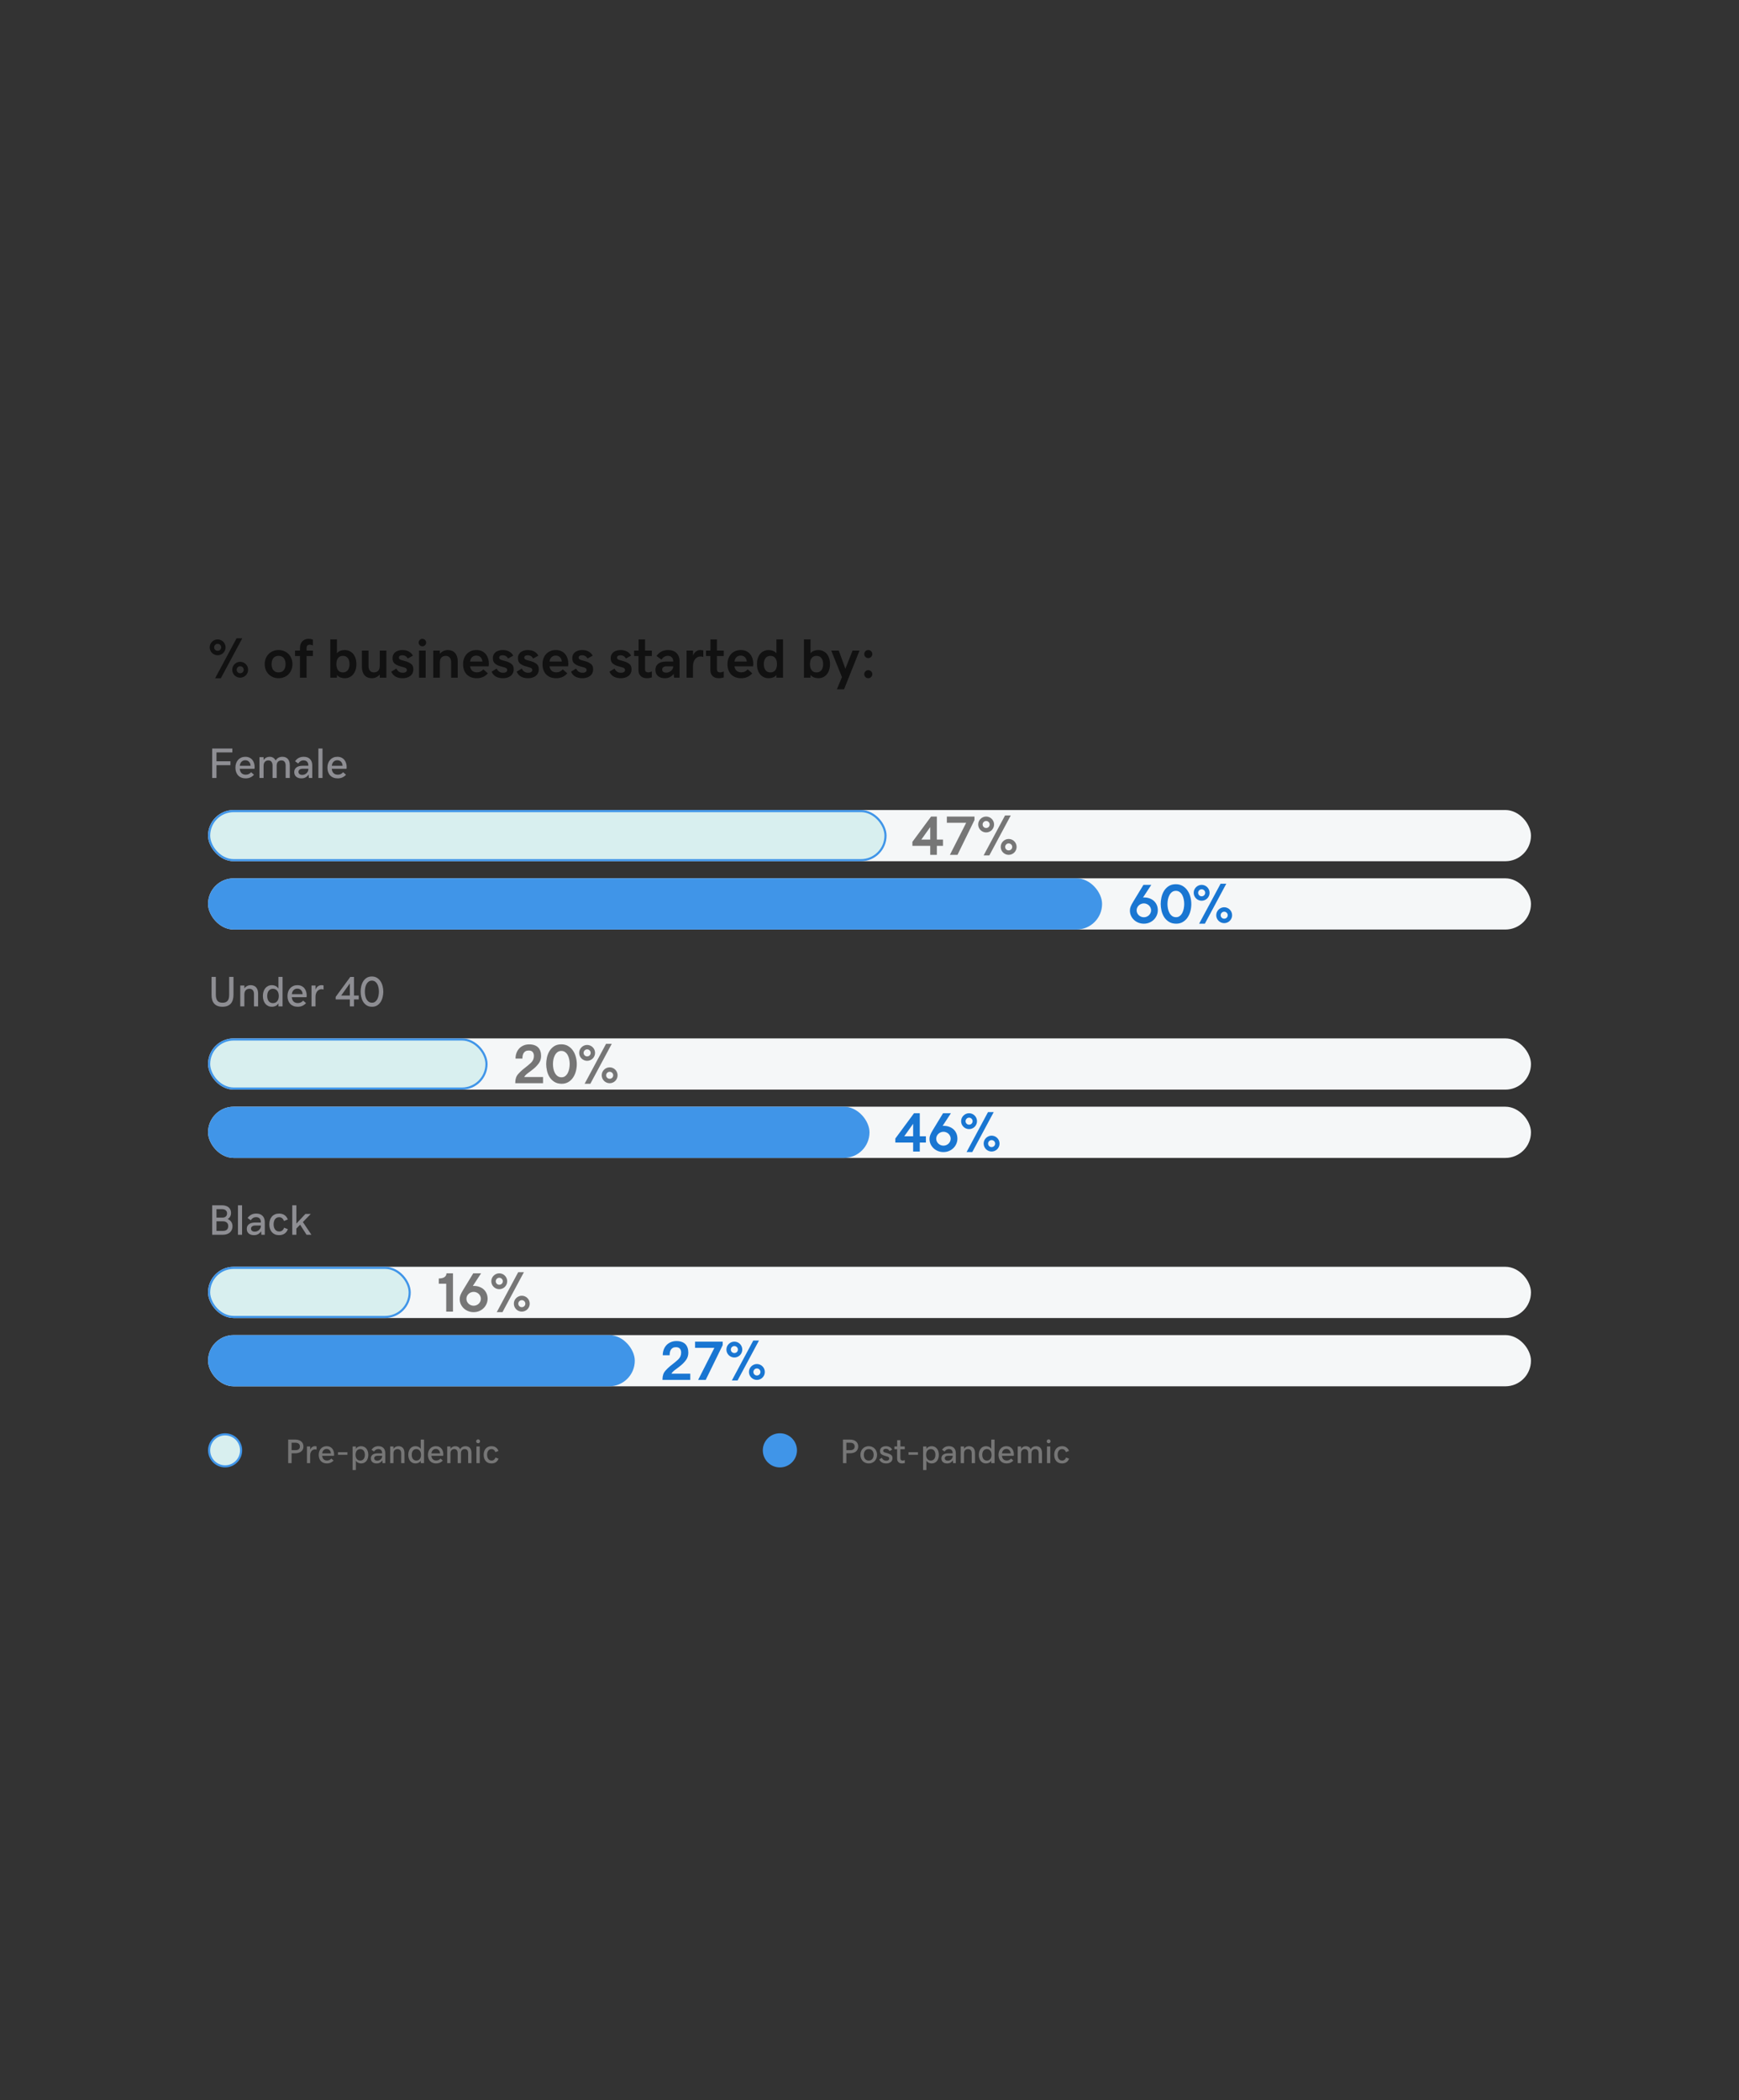 <?xml version="1.0" encoding="UTF-8"?> <svg xmlns="http://www.w3.org/2000/svg" width="815" height="984" viewBox="0 0 815 984" fill="none"><rect x="0" y="0" width="815" height="984" fill="#333333" stroke="none"/><path d="M100.826 317.754L110.868 299.041L113.547 299.041L103.505 317.754L100.826 317.754ZM101.994 307.001C101.495 307.001 101.017 306.904 100.56 306.709C100.111 306.514 99.717 306.252 99.379 305.922C99.04 305.583 98.769 305.186 98.566 304.729C98.372 304.271 98.274 303.789 98.274 303.281C98.274 302.773 98.372 302.291 98.566 301.834C98.769 301.377 99.04 300.983 99.379 300.653C99.717 300.315 100.111 300.048 100.56 299.854C101.017 299.659 101.495 299.562 101.994 299.562C102.502 299.562 102.984 299.659 103.441 299.854C103.898 300.048 104.292 300.315 104.622 300.653C104.961 300.983 105.227 301.377 105.422 301.834C105.617 302.291 105.714 302.773 105.714 303.281C105.714 303.789 105.617 304.271 105.422 304.729C105.227 305.186 104.961 305.583 104.622 305.922C104.292 306.252 103.898 306.514 103.441 306.709C102.984 306.904 102.502 307.001 101.994 307.001ZM101.994 304.919C102.46 304.919 102.853 304.762 103.175 304.449C103.496 304.128 103.657 303.738 103.657 303.281C103.657 302.833 103.496 302.448 103.175 302.126C102.853 301.804 102.46 301.644 101.994 301.644C101.546 301.644 101.16 301.804 100.839 302.126C100.517 302.448 100.356 302.833 100.356 303.281C100.356 303.738 100.517 304.128 100.839 304.449C101.16 304.762 101.546 304.919 101.994 304.919ZM112.557 317.5C112.057 317.5 111.579 317.403 111.122 317.208C110.674 317.013 110.28 316.751 109.941 316.421C109.603 316.082 109.332 315.685 109.129 315.228C108.934 314.771 108.837 314.288 108.837 313.78C108.837 313.272 108.934 312.79 109.129 312.333C109.332 311.876 109.603 311.482 109.941 311.152C110.28 310.814 110.674 310.547 111.122 310.353C111.579 310.158 112.057 310.061 112.557 310.061C113.064 310.061 113.547 310.158 114.004 310.353C114.461 310.547 114.854 310.814 115.185 311.152C115.523 311.482 115.79 311.876 115.984 312.333C116.179 312.79 116.276 313.272 116.276 313.78C116.276 314.288 116.179 314.771 115.984 315.228C115.79 315.685 115.523 316.082 115.185 316.421C114.854 316.751 114.461 317.013 114.004 317.208C113.547 317.403 113.064 317.5 112.557 317.5ZM112.557 315.418C113.022 315.418 113.416 315.261 113.737 314.948C114.059 314.627 114.22 314.237 114.22 313.78C114.22 313.332 114.059 312.947 113.737 312.625C113.416 312.303 113.022 312.143 112.557 312.143C112.108 312.143 111.723 312.303 111.401 312.625C111.08 312.947 110.919 313.332 110.919 313.78C110.919 314.237 111.08 314.627 111.401 314.948C111.723 315.261 112.108 315.418 112.557 315.418ZM137.059 311.152C137.059 312.058 136.902 312.917 136.589 313.729C136.284 314.534 135.848 315.232 135.281 315.824C134.714 316.417 134.029 316.886 133.225 317.233C132.421 317.58 131.532 317.754 130.559 317.754C129.585 317.754 128.697 317.58 127.893 317.233C127.089 316.886 126.403 316.417 125.836 315.824C125.269 315.232 124.829 314.534 124.516 313.729C124.211 312.917 124.059 312.058 124.059 311.152C124.059 310.247 124.211 309.392 124.516 308.588C124.829 307.775 125.269 307.073 125.836 306.48C126.403 305.888 127.089 305.418 127.893 305.071C128.697 304.724 129.585 304.551 130.559 304.551C131.532 304.551 132.421 304.724 133.225 305.071C134.029 305.418 134.714 305.888 135.281 306.48C135.848 307.073 136.284 307.775 136.589 308.588C136.902 309.392 137.059 310.247 137.059 311.152ZM133.834 311.152C133.834 310.628 133.771 310.132 133.644 309.667C133.525 309.193 133.335 308.778 133.072 308.423C132.81 308.067 132.471 307.788 132.057 307.585C131.642 307.373 131.143 307.268 130.559 307.268C129.975 307.268 129.475 307.373 129.061 307.585C128.646 307.788 128.307 308.067 128.045 308.423C127.783 308.778 127.588 309.193 127.461 309.667C127.342 310.132 127.283 310.628 127.283 311.152C127.283 311.677 127.342 312.176 127.461 312.65C127.588 313.116 127.783 313.526 128.045 313.882C128.307 314.237 128.646 314.521 129.061 314.732C129.475 314.936 129.975 315.037 130.559 315.037C131.143 315.037 131.642 314.936 132.057 314.732C132.471 314.521 132.81 314.237 133.072 313.882C133.335 313.526 133.525 313.116 133.644 312.65C133.771 312.176 133.834 311.677 133.834 311.152ZM140.588 307.344L138.265 307.344L138.265 304.805L140.588 304.805L140.588 303.586C140.588 302.867 140.698 302.24 140.918 301.707C141.138 301.165 141.426 300.717 141.781 300.361C142.145 300.006 142.564 299.739 143.038 299.562C143.521 299.384 144.016 299.295 144.523 299.295C144.921 299.295 145.289 299.329 145.628 299.396C145.966 299.456 146.305 299.553 146.644 299.688L146.644 302.405C146.449 302.312 146.216 302.232 145.945 302.164C145.674 302.088 145.382 302.05 145.069 302.05C144.917 302.05 144.756 302.075 144.587 302.126C144.426 302.177 144.278 302.257 144.143 302.367C144.007 302.477 143.897 302.621 143.812 302.799C143.728 302.977 143.686 303.188 143.686 303.434L143.686 304.805L146.644 304.805L146.644 307.344L143.686 307.344L143.686 317.5L140.588 317.5L140.588 307.344ZM154.807 317.5L154.807 299.549L157.904 299.549L157.904 306.062C158.336 305.528 158.869 305.143 159.504 304.906C160.147 304.669 160.807 304.551 161.484 304.551C162.356 304.551 163.135 304.716 163.82 305.046C164.514 305.376 165.098 305.833 165.572 306.417C166.046 307.001 166.406 307.699 166.651 308.512C166.905 309.324 167.032 310.204 167.032 311.152C167.032 312.092 166.905 312.968 166.651 313.78C166.406 314.593 166.046 315.291 165.572 315.875C165.107 316.459 164.531 316.92 163.846 317.259C163.16 317.589 162.39 317.754 161.535 317.754C160.875 317.754 160.211 317.635 159.542 317.398C158.882 317.153 158.336 316.759 157.904 316.218L157.904 317.5L154.807 317.5ZM160.71 307.268C160.177 307.268 159.715 307.369 159.326 307.572C158.937 307.767 158.619 308.038 158.374 308.385C158.129 308.732 157.942 309.142 157.815 309.616C157.697 310.09 157.638 310.602 157.638 311.152C157.638 311.694 157.697 312.202 157.815 312.676C157.942 313.15 158.129 313.564 158.374 313.92C158.619 314.267 158.937 314.542 159.326 314.745C159.715 314.94 160.177 315.037 160.71 315.037C161.243 315.037 161.704 314.936 162.094 314.732C162.483 314.529 162.805 314.254 163.059 313.907C163.312 313.56 163.499 313.15 163.617 312.676C163.744 312.193 163.808 311.686 163.808 311.152C163.808 310.611 163.744 310.103 163.617 309.629C163.499 309.155 163.312 308.744 163.059 308.397C162.805 308.042 162.483 307.767 162.094 307.572C161.704 307.369 161.243 307.268 160.71 307.268ZM181.086 317.5L177.988 317.5L177.988 316.015C177.514 316.565 176.951 316.992 176.3 317.297C175.648 317.602 174.963 317.754 174.243 317.754C173.549 317.754 172.914 317.64 172.339 317.411C171.772 317.174 171.285 316.831 170.879 316.383C170.473 315.934 170.16 315.376 169.939 314.707C169.719 314.038 169.609 313.277 169.609 312.422L169.609 304.805L172.707 304.805L172.707 312.041C172.707 313.023 172.94 313.768 173.405 314.275C173.871 314.775 174.459 315.024 175.17 315.024C176.05 315.024 176.74 314.771 177.239 314.263C177.739 313.746 177.988 312.951 177.988 311.876L177.988 304.805L181.086 304.805L181.086 317.5ZM188.805 317.754C187.4 317.754 186.249 317.496 185.352 316.979C184.463 316.463 183.803 315.701 183.371 314.694L185.745 313.234C186.092 313.92 186.52 314.419 187.027 314.732C187.544 315.037 188.102 315.189 188.703 315.189C189.363 315.189 189.858 315.071 190.188 314.834C190.519 314.597 190.684 314.297 190.684 313.933C190.684 313.357 190.332 312.968 189.63 312.765C188.927 312.562 188.157 312.337 187.319 312.092C186.481 311.846 185.711 311.461 185.009 310.937C184.306 310.403 183.955 309.527 183.955 308.309C183.955 307.75 184.061 307.242 184.272 306.785C184.493 306.32 184.801 305.922 185.199 305.592C185.597 305.262 186.079 305.008 186.646 304.83C187.222 304.644 187.861 304.551 188.563 304.551C189.748 304.551 190.756 304.779 191.585 305.236C192.423 305.685 193.07 306.328 193.527 307.166L191.103 308.524C191.001 308.338 190.874 308.156 190.722 307.979C190.578 307.792 190.404 307.627 190.201 307.483C189.998 307.34 189.761 307.225 189.49 307.141C189.219 307.048 188.915 307.001 188.576 307.001C188.035 307.001 187.624 307.103 187.345 307.306C187.065 307.509 186.926 307.767 186.926 308.08C186.926 308.622 187.281 308.994 187.992 309.197C188.703 309.392 189.482 309.616 190.328 309.87C191.174 310.124 191.953 310.513 192.664 311.038C193.375 311.554 193.73 312.396 193.73 313.564C193.73 314.284 193.591 314.91 193.312 315.443C193.032 315.977 192.66 316.412 192.194 316.751C191.737 317.09 191.213 317.339 190.62 317.5C190.028 317.669 189.423 317.754 188.805 317.754ZM197.958 302.799C197.476 302.799 197.061 302.63 196.714 302.291C196.375 301.944 196.206 301.529 196.206 301.047C196.206 300.573 196.375 300.162 196.714 299.815C197.061 299.468 197.476 299.295 197.958 299.295C198.44 299.295 198.851 299.468 199.189 299.815C199.536 300.162 199.71 300.573 199.71 301.047C199.71 301.529 199.536 301.944 199.189 302.291C198.851 302.63 198.44 302.799 197.958 302.799ZM196.396 304.805L199.494 304.805L199.494 317.5L196.396 317.5L196.396 304.805ZM203.049 304.805L206.146 304.805L206.146 306.29C206.62 305.74 207.183 305.313 207.835 305.008C208.487 304.703 209.172 304.551 209.892 304.551C210.586 304.551 211.216 304.669 211.783 304.906C212.359 305.135 212.85 305.473 213.256 305.922C213.662 306.37 213.975 306.929 214.195 307.598C214.415 308.266 214.525 309.028 214.525 309.883L214.525 317.5L211.428 317.5L211.428 310.264C211.428 309.282 211.195 308.541 210.729 308.042C210.264 307.534 209.676 307.28 208.965 307.28C208.085 307.28 207.395 307.538 206.896 308.055C206.396 308.563 206.146 309.354 206.146 310.429L206.146 317.5L203.049 317.5L203.049 304.805ZM223.45 317.754C222.443 317.754 221.537 317.597 220.733 317.284C219.938 316.963 219.265 316.518 218.715 315.951C218.173 315.376 217.754 314.686 217.458 313.882C217.17 313.069 217.026 312.176 217.026 311.203C217.026 310.221 217.174 309.32 217.471 308.499C217.775 307.678 218.199 306.98 218.74 306.404C219.282 305.82 219.934 305.368 220.695 305.046C221.465 304.716 222.316 304.551 223.247 304.551C224.356 304.551 225.287 304.754 226.04 305.16C226.793 305.558 227.394 306.07 227.843 306.696C228.3 307.314 228.626 308.004 228.82 308.766C229.023 309.519 229.125 310.247 229.125 310.949C229.125 311.186 229.112 311.402 229.087 311.597C229.07 311.791 229.045 311.982 229.011 312.168L220.302 312.168C220.454 313.15 220.818 313.869 221.394 314.326C221.969 314.775 222.676 314.999 223.514 314.999C224.098 314.999 224.631 314.893 225.113 314.682C225.604 314.462 226.074 314.102 226.522 313.603L228.655 315.469C227.97 316.23 227.195 316.802 226.332 317.183C225.469 317.563 224.508 317.754 223.45 317.754ZM223.222 307.153C222.46 307.153 221.821 307.382 221.305 307.839C220.788 308.287 220.458 308.986 220.314 309.934L226.078 309.934C226.002 309.079 225.71 308.402 225.202 307.902C224.703 307.403 224.043 307.153 223.222 307.153ZM235.828 317.754C234.423 317.754 233.272 317.496 232.375 316.979C231.486 316.463 230.826 315.701 230.395 314.694L232.769 313.234C233.116 313.92 233.543 314.419 234.051 314.732C234.567 315.037 235.126 315.189 235.727 315.189C236.387 315.189 236.882 315.071 237.212 314.834C237.542 314.597 237.707 314.297 237.707 313.933C237.707 313.357 237.356 312.968 236.653 312.765C235.951 312.562 235.181 312.337 234.343 312.092C233.505 311.846 232.735 311.461 232.032 310.937C231.33 310.403 230.979 309.527 230.979 308.309C230.979 307.75 231.084 307.242 231.296 306.785C231.516 306.32 231.825 305.922 232.223 305.592C232.62 305.262 233.103 305.008 233.67 304.83C234.245 304.644 234.884 304.551 235.587 304.551C236.772 304.551 237.779 304.779 238.608 305.236C239.446 305.685 240.094 306.328 240.551 307.166L238.126 308.524C238.024 308.338 237.897 308.156 237.745 307.979C237.601 307.792 237.428 307.627 237.225 307.483C237.021 307.34 236.785 307.225 236.514 307.141C236.243 307.048 235.938 307.001 235.6 307.001C235.058 307.001 234.647 307.103 234.368 307.306C234.089 307.509 233.949 307.767 233.949 308.08C233.949 308.622 234.305 308.994 235.016 309.197C235.727 309.392 236.505 309.616 237.352 309.87C238.198 310.124 238.977 310.513 239.687 311.038C240.398 311.554 240.754 312.396 240.754 313.564C240.754 314.284 240.614 314.91 240.335 315.443C240.056 315.977 239.683 316.412 239.218 316.751C238.761 317.09 238.236 317.339 237.644 317.5C237.051 317.669 236.446 317.754 235.828 317.754ZM247.584 317.754C246.179 317.754 245.028 317.496 244.131 316.979C243.242 316.463 242.582 315.701 242.15 314.694L244.524 313.234C244.871 313.92 245.299 314.419 245.807 314.732C246.323 315.037 246.882 315.189 247.482 315.189C248.143 315.189 248.638 315.071 248.968 314.834C249.298 314.597 249.463 314.297 249.463 313.933C249.463 313.357 249.112 312.968 248.409 312.765C247.707 312.562 246.937 312.337 246.099 312.092C245.261 311.846 244.491 311.461 243.788 310.937C243.086 310.403 242.734 309.527 242.734 308.309C242.734 307.75 242.84 307.242 243.052 306.785C243.272 306.32 243.581 305.922 243.979 305.592C244.376 305.262 244.859 305.008 245.426 304.83C246.001 304.644 246.64 304.551 247.343 304.551C248.528 304.551 249.535 304.779 250.364 305.236C251.202 305.685 251.85 306.328 252.307 307.166L249.882 308.524C249.78 308.338 249.653 308.156 249.501 307.979C249.357 307.792 249.184 307.627 248.98 307.483C248.777 307.34 248.54 307.225 248.27 307.141C247.999 307.048 247.694 307.001 247.355 307.001C246.814 307.001 246.403 307.103 246.124 307.306C245.845 307.509 245.705 307.767 245.705 308.08C245.705 308.622 246.061 308.994 246.771 309.197C247.482 309.392 248.261 309.616 249.107 309.87C249.954 310.124 250.732 310.513 251.443 311.038C252.154 311.554 252.51 312.396 252.51 313.564C252.51 314.284 252.37 314.91 252.091 315.443C251.812 315.977 251.439 316.412 250.974 316.751C250.517 317.09 249.992 317.339 249.399 317.5C248.807 317.669 248.202 317.754 247.584 317.754ZM260.673 317.754C259.666 317.754 258.76 317.597 257.956 317.284C257.16 316.963 256.488 316.518 255.937 315.951C255.396 315.376 254.977 314.686 254.681 313.882C254.393 313.069 254.249 312.176 254.249 311.203C254.249 310.221 254.397 309.32 254.693 308.499C254.998 307.678 255.421 306.98 255.963 306.404C256.505 305.82 257.156 305.368 257.918 305.046C258.688 304.716 259.539 304.551 260.47 304.551C261.578 304.551 262.509 304.754 263.263 305.16C264.016 305.558 264.617 306.07 265.065 306.696C265.522 307.314 265.848 308.004 266.043 308.766C266.246 309.519 266.348 310.247 266.348 310.949C266.348 311.186 266.335 311.402 266.31 311.597C266.293 311.791 266.267 311.982 266.233 312.168L257.524 312.168C257.677 313.15 258.041 313.869 258.616 314.326C259.192 314.775 259.898 314.999 260.736 314.999C261.32 314.999 261.854 314.893 262.336 314.682C262.827 314.462 263.297 314.102 263.745 313.603L265.878 315.469C265.192 316.23 264.418 316.802 263.555 317.183C262.691 317.563 261.731 317.754 260.673 317.754ZM260.444 307.153C259.683 307.153 259.044 307.382 258.527 307.839C258.011 308.287 257.681 308.986 257.537 309.934L263.301 309.934C263.225 309.079 262.933 308.402 262.425 307.902C261.925 307.403 261.265 307.153 260.444 307.153ZM273.051 317.754C271.646 317.754 270.495 317.496 269.598 316.979C268.709 316.463 268.049 315.701 267.617 314.694L269.991 313.234C270.338 313.92 270.766 314.419 271.273 314.732C271.79 315.037 272.348 315.189 272.949 315.189C273.609 315.189 274.104 315.071 274.435 314.834C274.765 314.597 274.93 314.297 274.93 313.933C274.93 313.357 274.578 312.968 273.876 312.765C273.174 312.562 272.403 312.337 271.565 312.092C270.728 311.846 269.957 311.461 269.255 310.937C268.552 310.403 268.201 309.527 268.201 308.309C268.201 307.75 268.307 307.242 268.519 306.785C268.739 306.32 269.048 305.922 269.445 305.592C269.843 305.262 270.326 305.008 270.893 304.83C271.468 304.644 272.107 304.551 272.81 304.551C273.994 304.551 275.002 304.779 275.831 305.236C276.669 305.685 277.316 306.328 277.773 307.166L275.349 308.524C275.247 308.338 275.12 308.156 274.968 307.979C274.824 307.792 274.65 307.627 274.447 307.483C274.244 307.34 274.007 307.225 273.736 307.141C273.465 307.048 273.161 307.001 272.822 307.001C272.281 307.001 271.87 307.103 271.591 307.306C271.312 307.509 271.172 307.767 271.172 308.08C271.172 308.622 271.527 308.994 272.238 309.197C272.949 309.392 273.728 309.616 274.574 309.87C275.421 310.124 276.199 310.513 276.91 311.038C277.621 311.554 277.977 312.396 277.977 313.564C277.977 314.284 277.837 314.91 277.558 315.443C277.278 315.977 276.906 316.412 276.44 316.751C275.983 317.09 275.459 317.339 274.866 317.5C274.274 317.669 273.669 317.754 273.051 317.754ZM291.053 317.754C289.648 317.754 288.497 317.496 287.6 316.979C286.711 316.463 286.051 315.701 285.619 314.694L287.993 313.234C288.34 313.92 288.768 314.419 289.275 314.732C289.792 315.037 290.35 315.189 290.951 315.189C291.611 315.189 292.106 315.071 292.437 314.834C292.767 314.597 292.932 314.297 292.932 313.933C292.932 313.357 292.58 312.968 291.878 312.765C291.175 312.562 290.405 312.337 289.567 312.092C288.729 311.846 287.959 311.461 287.257 310.937C286.554 310.403 286.203 309.527 286.203 308.309C286.203 307.75 286.309 307.242 286.521 306.785C286.741 306.32 287.049 305.922 287.447 305.592C287.845 305.262 288.327 305.008 288.895 304.83C289.47 304.644 290.109 304.551 290.812 304.551C291.996 304.551 293.004 304.779 293.833 305.236C294.671 305.685 295.318 306.328 295.775 307.166L293.351 308.524C293.249 308.338 293.122 308.156 292.97 307.979C292.826 307.792 292.652 307.627 292.449 307.483C292.246 307.34 292.009 307.225 291.738 307.141C291.467 307.048 291.163 307.001 290.824 307.001C290.283 307.001 289.872 307.103 289.593 307.306C289.313 307.509 289.174 307.767 289.174 308.08C289.174 308.622 289.529 308.994 290.24 309.197C290.951 309.392 291.73 309.616 292.576 309.87C293.423 310.124 294.201 310.513 294.912 311.038C295.623 311.554 295.979 312.396 295.979 313.564C295.979 314.284 295.839 314.91 295.56 315.443C295.28 315.977 294.908 316.412 294.442 316.751C293.985 317.09 293.461 317.339 292.868 317.5C292.276 317.669 291.671 317.754 291.053 317.754ZM303.215 317.754C301.971 317.754 300.993 317.415 300.282 316.738C299.58 316.061 299.229 315.147 299.229 313.996L299.229 307.344L297.185 307.344L297.185 304.805L299.279 304.805L299.279 299.562L302.301 299.562L302.301 304.805L305.5 304.805L305.5 307.344L302.301 307.344L302.301 313.45C302.301 314.06 302.436 314.474 302.707 314.694C302.986 314.914 303.329 315.024 303.735 315.024C304.057 315.024 304.379 314.974 304.7 314.872C305.022 314.771 305.288 314.669 305.5 314.567L305.5 317.373C305.263 317.458 304.929 317.542 304.497 317.627C304.074 317.712 303.646 317.754 303.215 317.754ZM307.163 313.831C307.163 312.612 307.599 311.66 308.471 310.975C309.351 310.281 310.599 309.934 312.216 309.934L315.517 309.934C315.517 309.062 315.284 308.397 314.818 307.94C314.353 307.483 313.748 307.255 313.003 307.255C312.377 307.255 311.805 307.416 311.289 307.737C310.781 308.05 310.362 308.486 310.032 309.045L307.658 307.331C308.361 306.383 309.156 305.685 310.045 305.236C310.934 304.779 311.953 304.551 313.104 304.551C313.951 304.551 314.708 304.674 315.377 304.919C316.054 305.164 316.617 305.511 317.065 305.96C317.522 306.409 317.869 306.954 318.106 307.598C318.352 308.232 318.475 308.939 318.475 309.718L318.475 317.5L315.923 317.5L315.72 315.685C315.237 316.362 314.653 316.878 313.968 317.233C313.282 317.58 312.487 317.754 311.581 317.754C310.201 317.754 309.118 317.403 308.331 316.7C307.552 315.998 307.163 315.041 307.163 313.831ZM312.216 315.139C312.664 315.139 313.088 315.058 313.485 314.897C313.892 314.737 314.243 314.521 314.539 314.25C314.844 313.979 315.081 313.666 315.25 313.311C315.428 312.947 315.517 312.566 315.517 312.168L312.444 312.168C311.742 312.168 311.213 312.312 310.857 312.6C310.51 312.879 310.337 313.243 310.337 313.691C310.337 314.123 310.498 314.474 310.819 314.745C311.141 315.007 311.606 315.139 312.216 315.139ZM321.775 304.805L324.797 304.805L324.797 307.09C325.135 306.277 325.601 305.651 326.193 305.211C326.794 304.771 327.463 304.551 328.199 304.551C328.538 304.551 328.821 304.572 329.05 304.614C329.287 304.648 329.473 304.686 329.608 304.729L329.608 307.801C329.465 307.742 329.287 307.691 329.075 307.648C328.872 307.598 328.605 307.572 328.275 307.572C327.751 307.572 327.268 307.691 326.828 307.928C326.396 308.156 326.028 308.474 325.724 308.88C325.419 309.278 325.182 309.76 325.013 310.327C324.852 310.886 324.771 311.491 324.771 312.143L324.771 317.5L321.775 317.5L321.775 304.805ZM336.908 317.754C335.664 317.754 334.687 317.415 333.976 316.738C333.273 316.061 332.922 315.147 332.922 313.996L332.922 307.344L330.878 307.344L330.878 304.805L332.973 304.805L332.973 299.562L335.994 299.562L335.994 304.805L339.193 304.805L339.193 307.344L335.994 307.344L335.994 313.45C335.994 314.06 336.13 314.474 336.4 314.694C336.68 314.914 337.022 315.024 337.429 315.024C337.75 315.024 338.072 314.974 338.394 314.872C338.715 314.771 338.982 314.669 339.193 314.567L339.193 317.373C338.956 317.458 338.622 317.542 338.19 317.627C337.767 317.712 337.34 317.754 336.908 317.754ZM347.356 317.754C346.349 317.754 345.444 317.597 344.64 317.284C343.844 316.963 343.171 316.518 342.621 315.951C342.079 315.376 341.66 314.686 341.364 313.882C341.076 313.069 340.933 312.176 340.933 311.203C340.933 310.221 341.081 309.32 341.377 308.499C341.682 307.678 342.105 306.98 342.646 306.404C343.188 305.82 343.84 305.368 344.602 305.046C345.372 304.716 346.222 304.551 347.153 304.551C348.262 304.551 349.193 304.754 349.946 305.16C350.7 305.558 351.3 306.07 351.749 306.696C352.206 307.314 352.532 308.004 352.727 308.766C352.93 309.519 353.031 310.247 353.031 310.949C353.031 311.186 353.019 311.402 352.993 311.597C352.976 311.791 352.951 311.982 352.917 312.168L344.208 312.168C344.36 313.15 344.724 313.869 345.3 314.326C345.875 314.775 346.582 314.999 347.42 314.999C348.004 314.999 348.537 314.893 349.02 314.682C349.51 314.462 349.98 314.102 350.429 313.603L352.562 315.469C351.876 316.23 351.102 316.802 350.238 317.183C349.375 317.563 348.414 317.754 347.356 317.754ZM347.128 307.153C346.366 307.153 345.727 307.382 345.211 307.839C344.695 308.287 344.365 308.986 344.221 309.934L349.984 309.934C349.908 309.079 349.616 308.402 349.108 307.902C348.609 307.403 347.949 307.153 347.128 307.153ZM366.971 299.549L366.971 317.5L363.873 317.5L363.873 316.243C363.441 316.776 362.904 317.161 362.261 317.398C361.626 317.635 360.97 317.754 360.293 317.754C359.421 317.754 358.638 317.589 357.944 317.259C357.259 316.929 356.679 316.472 356.205 315.888C355.731 315.304 355.367 314.605 355.113 313.793C354.868 312.98 354.745 312.1 354.745 311.152C354.745 310.213 354.868 309.337 355.113 308.524C355.367 307.712 355.727 307.014 356.192 306.43C356.666 305.846 357.246 305.389 357.932 305.059C358.617 304.72 359.387 304.551 360.242 304.551C360.902 304.551 361.562 304.674 362.223 304.919C362.891 305.156 363.441 305.545 363.873 306.087L363.873 299.549L366.971 299.549ZM361.067 315.037C361.601 315.037 362.062 314.94 362.451 314.745C362.84 314.542 363.158 314.267 363.403 313.92C363.649 313.573 363.831 313.162 363.949 312.688C364.076 312.215 364.14 311.702 364.14 311.152C364.14 310.611 364.076 310.103 363.949 309.629C363.831 309.155 363.649 308.744 363.403 308.397C363.158 308.042 362.84 307.767 362.451 307.572C362.062 307.369 361.601 307.268 361.067 307.268C360.534 307.268 360.073 307.369 359.684 307.572C359.294 307.775 358.973 308.05 358.719 308.397C358.465 308.744 358.274 309.159 358.147 309.642C358.029 310.116 357.97 310.619 357.97 311.152C357.97 311.694 358.029 312.202 358.147 312.676C358.274 313.15 358.465 313.564 358.719 313.92C358.973 314.267 359.294 314.542 359.684 314.745C360.073 314.94 360.534 315.037 361.067 315.037ZM376.771 317.5L376.771 299.549L379.869 299.549L379.869 306.062C380.301 305.528 380.834 305.143 381.469 304.906C382.112 304.669 382.772 304.551 383.449 304.551C384.321 304.551 385.1 304.716 385.785 305.046C386.479 305.376 387.063 305.833 387.537 306.417C388.011 307.001 388.371 307.699 388.616 308.512C388.87 309.324 388.997 310.204 388.997 311.152C388.997 312.092 388.87 312.968 388.616 313.78C388.371 314.593 388.011 315.291 387.537 315.875C387.072 316.459 386.496 316.92 385.811 317.259C385.125 317.589 384.355 317.754 383.5 317.754C382.84 317.754 382.175 317.635 381.507 317.398C380.847 317.153 380.301 316.759 379.869 316.218L379.869 317.5L376.771 317.5ZM382.675 307.268C382.142 307.268 381.68 307.369 381.291 307.572C380.902 307.767 380.584 308.038 380.339 308.385C380.093 308.732 379.907 309.142 379.78 309.616C379.662 310.09 379.603 310.602 379.603 311.152C379.603 311.694 379.662 312.202 379.78 312.676C379.907 313.15 380.093 313.564 380.339 313.92C380.584 314.267 380.902 314.542 381.291 314.745C381.68 314.94 382.142 315.037 382.675 315.037C383.208 315.037 383.669 314.936 384.059 314.732C384.448 314.529 384.77 314.254 385.023 313.907C385.277 313.56 385.464 313.15 385.582 312.676C385.709 312.193 385.772 311.686 385.772 311.152C385.772 310.611 385.709 310.103 385.582 309.629C385.464 309.155 385.277 308.744 385.023 308.397C384.77 308.042 384.448 307.767 384.059 307.572C383.669 307.369 383.208 307.268 382.675 307.268ZM392.209 322.946L394.583 317.246L389.568 304.805L393.11 304.805L396.195 313.311L399.56 304.805L402.822 304.805L395.573 322.946L392.209 322.946ZM406.91 308.321C406.377 308.321 405.933 308.135 405.577 307.763C405.222 307.382 405.044 306.933 405.044 306.417C405.044 305.901 405.226 305.461 405.59 305.097C405.954 304.733 406.394 304.551 406.91 304.551C407.426 304.551 407.871 304.729 408.243 305.084C408.624 305.439 408.814 305.884 408.814 306.417C408.814 306.933 408.628 307.382 408.256 307.763C407.892 308.135 407.443 308.321 406.91 308.321ZM406.91 317.754C406.377 317.754 405.933 317.568 405.577 317.195C405.222 316.814 405.044 316.366 405.044 315.85C405.044 315.333 405.226 314.893 405.59 314.529C405.954 314.165 406.394 313.983 406.91 313.983C407.426 313.983 407.871 314.161 408.243 314.517C408.624 314.872 408.814 315.316 408.814 315.85C408.814 316.366 408.628 316.814 408.256 317.195C407.892 317.568 407.443 317.754 406.91 317.754Z" fill="#111111"></path><path d="M99.443 350.691L108.896 350.691L108.896 352.518L101.455 352.518L101.455 356.658L107.998 356.658L107.998 358.484L101.455 358.484L101.455 364.5L99.443 364.5L99.443 350.691ZM115.117 364.676C114.375 364.676 113.708 364.555 113.115 364.314C112.523 364.074 112.021 363.735 111.611 363.299C111.201 362.863 110.885 362.335 110.664 361.717C110.443 361.098 110.332 360.411 110.332 359.656C110.332 358.901 110.443 358.211 110.664 357.586C110.892 356.954 111.208 356.417 111.611 355.975C112.015 355.525 112.5 355.177 113.066 354.93C113.639 354.682 114.271 354.559 114.961 354.559C115.736 354.559 116.4 354.699 116.953 354.979C117.513 355.258 117.965 355.623 118.311 356.072C118.662 356.515 118.919 357.02 119.082 357.586C119.251 358.152 119.336 358.722 119.336 359.295C119.336 359.464 119.329 359.624 119.316 359.773C119.303 359.917 119.284 360.057 119.258 360.193L112.354 360.193C112.451 361.137 112.751 361.834 113.252 362.283C113.753 362.726 114.388 362.947 115.156 362.947C115.664 362.947 116.12 362.859 116.523 362.684C116.934 362.508 117.324 362.215 117.695 361.805L119.033 362.977C118.493 363.556 117.904 363.986 117.266 364.266C116.634 364.539 115.918 364.676 115.117 364.676ZM114.932 356.189C114.274 356.189 113.711 356.404 113.242 356.834C112.773 357.264 112.484 357.911 112.373 358.777L117.432 358.777C117.399 357.983 117.158 357.355 116.709 356.893C116.266 356.424 115.674 356.189 114.932 356.189ZM121.602 354.734L123.525 354.734L123.525 356.092C123.851 355.597 124.258 355.219 124.746 354.959C125.241 354.692 125.791 354.559 126.396 354.559C127.021 354.559 127.572 354.708 128.047 355.008C128.529 355.301 128.906 355.727 129.18 356.287C129.57 355.682 130.026 355.242 130.547 354.969C131.074 354.695 131.683 354.559 132.373 354.559C132.9 354.559 133.376 354.643 133.799 354.813C134.222 354.982 134.583 355.232 134.883 355.564C135.182 355.89 135.41 356.3 135.566 356.795C135.729 357.283 135.811 357.846 135.811 358.484L135.811 364.5L133.877 364.5L133.877 358.729C133.877 357.915 133.704 357.299 133.359 356.883C133.014 356.466 132.533 356.258 131.914 356.258C131.25 356.258 130.71 356.46 130.293 356.863C129.876 357.267 129.668 357.905 129.668 358.777L129.668 364.5L127.734 364.5L127.734 358.729C127.734 357.915 127.562 357.299 127.217 356.883C126.878 356.466 126.396 356.258 125.771 356.258C125.081 356.258 124.535 356.482 124.131 356.932C123.727 357.374 123.525 358.032 123.525 358.904L123.525 364.5L121.602 364.5L121.602 354.734ZM137.9 361.717C137.9 360.799 138.242 360.076 138.926 359.549C139.616 359.021 140.615 358.758 141.924 358.758L144.512 358.758C144.512 357.898 144.313 357.267 143.916 356.863C143.519 356.453 142.972 356.248 142.275 356.248C141.742 356.248 141.26 356.375 140.83 356.629C140.407 356.883 140.052 357.244 139.766 357.713L138.281 356.648C138.796 355.932 139.385 355.405 140.049 355.066C140.713 354.728 141.481 354.559 142.354 354.559C143.617 354.559 144.596 354.917 145.293 355.633C145.996 356.342 146.348 357.339 146.348 358.621L146.348 364.5L144.746 364.5L144.619 362.859C144.242 363.452 143.77 363.904 143.203 364.217C142.643 364.523 141.999 364.676 141.27 364.676C140.228 364.676 139.404 364.412 138.799 363.885C138.2 363.357 137.9 362.635 137.9 361.717ZM141.66 363.035C142.083 363.035 142.471 362.957 142.822 362.801C143.174 362.645 143.473 362.443 143.721 362.195C143.968 361.948 144.16 361.668 144.297 361.355C144.44 361.043 144.512 360.727 144.512 360.408L144.512 360.164L142.002 360.164C141.279 360.164 140.745 360.301 140.4 360.574C140.055 360.841 139.883 361.193 139.883 361.629C139.883 362.052 140.033 362.394 140.332 362.654C140.638 362.908 141.081 363.035 141.66 363.035ZM149.219 364.5L149.219 350.691L151.143 350.691L151.143 364.5L149.219 364.5ZM158.242 364.676C157.5 364.676 156.833 364.555 156.24 364.314C155.648 364.074 155.146 363.735 154.736 363.299C154.326 362.863 154.01 362.335 153.789 361.717C153.568 361.098 153.457 360.411 153.457 359.656C153.457 358.901 153.568 358.211 153.789 357.586C154.017 356.954 154.333 356.417 154.736 355.975C155.14 355.525 155.625 355.177 156.191 354.93C156.764 354.682 157.396 354.559 158.086 354.559C158.861 354.559 159.525 354.699 160.078 354.979C160.638 355.258 161.09 355.623 161.436 356.072C161.787 356.515 162.044 357.02 162.207 357.586C162.376 358.152 162.461 358.722 162.461 359.295C162.461 359.464 162.454 359.624 162.441 359.773C162.428 359.917 162.409 360.057 162.383 360.193L155.479 360.193C155.576 361.137 155.876 361.834 156.377 362.283C156.878 362.726 157.513 362.947 158.281 362.947C158.789 362.947 159.245 362.859 159.648 362.684C160.059 362.508 160.449 362.215 160.82 361.805L162.158 362.977C161.618 363.556 161.029 363.986 160.391 364.266C159.759 364.539 159.043 364.676 158.242 364.676ZM158.057 356.189C157.399 356.189 156.836 356.404 156.367 356.834C155.898 357.264 155.609 357.911 155.498 358.777L160.557 358.777C160.524 357.983 160.283 357.355 159.834 356.893C159.391 356.424 158.799 356.189 158.057 356.189Z" fill="#8E8E93"></path><rect x="97.5" y="379.5" width="620" height="24" rx="12" fill="#F5F7F8"></rect><rect x="98" y="380" width="317" height="23" rx="11.5" fill="#D8EFEF" stroke="#4095E8"></rect><path d="M435.955 400.5L435.955 396.285L427.602 396.285L427.602 394.419L436.361 382.562L439.065 382.562L439.065 393.353L441.935 393.353L441.935 396.285L439.065 396.285L439.065 400.5L435.955 400.5ZM431.791 393.353L435.955 393.353L435.955 387.5L431.791 393.353ZM452.802 385.494L443.75 385.494L443.75 382.562L456.699 382.562L456.699 384.199L448.739 400.5L445.185 400.5L452.802 385.494ZM460.99 400.754L471.032 382.041L473.711 382.041L463.669 400.754L460.99 400.754ZM462.158 390.001C461.659 390.001 461.181 389.904 460.724 389.709C460.275 389.514 459.882 389.252 459.543 388.922C459.204 388.583 458.934 388.186 458.73 387.729C458.536 387.271 458.438 386.789 458.438 386.281C458.438 385.773 458.536 385.291 458.73 384.834C458.934 384.377 459.204 383.983 459.543 383.653C459.882 383.315 460.275 383.048 460.724 382.854C461.181 382.659 461.659 382.562 462.158 382.562C462.666 382.562 463.148 382.659 463.605 382.854C464.062 383.048 464.456 383.315 464.786 383.653C465.125 383.983 465.391 384.377 465.586 384.834C465.781 385.291 465.878 385.773 465.878 386.281C465.878 386.789 465.781 387.271 465.586 387.729C465.391 388.186 465.125 388.583 464.786 388.922C464.456 389.252 464.062 389.514 463.605 389.709C463.148 389.904 462.666 390.001 462.158 390.001ZM462.158 387.919C462.624 387.919 463.017 387.762 463.339 387.449C463.66 387.128 463.821 386.738 463.821 386.281C463.821 385.833 463.66 385.448 463.339 385.126C463.017 384.804 462.624 384.644 462.158 384.644C461.71 384.644 461.325 384.804 461.003 385.126C460.681 385.448 460.521 385.833 460.521 386.281C460.521 386.738 460.681 387.128 461.003 387.449C461.325 387.762 461.71 387.919 462.158 387.919ZM472.721 400.5C472.221 400.5 471.743 400.403 471.286 400.208C470.838 400.013 470.444 399.751 470.105 399.421C469.767 399.082 469.496 398.685 469.293 398.228C469.098 397.771 469.001 397.288 469.001 396.78C469.001 396.272 469.098 395.79 469.293 395.333C469.496 394.876 469.767 394.482 470.105 394.152C470.444 393.814 470.838 393.547 471.286 393.353C471.743 393.158 472.221 393.061 472.721 393.061C473.229 393.061 473.711 393.158 474.168 393.353C474.625 393.547 475.019 393.814 475.349 394.152C475.687 394.482 475.954 394.876 476.148 395.333C476.343 395.79 476.44 396.272 476.44 396.78C476.44 397.288 476.343 397.771 476.148 398.228C475.954 398.685 475.687 399.082 475.349 399.421C475.019 399.751 474.625 400.013 474.168 400.208C473.711 400.403 473.229 400.5 472.721 400.5ZM472.721 398.418C473.186 398.418 473.58 398.261 473.901 397.948C474.223 397.627 474.384 397.237 474.384 396.78C474.384 396.332 474.223 395.947 473.901 395.625C473.58 395.303 473.186 395.143 472.721 395.143C472.272 395.143 471.887 395.303 471.565 395.625C471.244 395.947 471.083 396.332 471.083 396.78C471.083 397.237 471.244 397.627 471.565 397.948C471.887 398.261 472.272 398.418 472.721 398.418Z" fill="#767676"></path><rect x="97.5" y="411.5" width="620" height="24" rx="12" fill="#F5F7F8"></rect><rect x="97.5" y="411.5" width="419" height="24" rx="12" fill="#4095E8"></rect><path d="M536.066 432.754C535.161 432.754 534.306 432.593 533.502 432.271C532.706 431.95 532.017 431.514 531.433 430.964C530.849 430.414 530.387 429.766 530.049 429.021C529.71 428.268 529.541 427.464 529.541 426.609C529.541 426.305 529.566 426.004 529.617 425.708C529.676 425.412 529.765 425.099 529.884 424.769C530.011 424.43 530.18 424.062 530.392 423.664C530.612 423.258 530.878 422.797 531.191 422.28L535.889 414.562L539.57 414.562L535.698 420.465L536.193 420.465C537.107 420.465 537.958 420.609 538.745 420.896C539.532 421.176 540.209 421.574 540.776 422.09C541.352 422.606 541.8 423.237 542.122 423.981C542.452 424.726 542.617 425.556 542.617 426.47C542.617 427.299 542.452 428.095 542.122 428.856C541.8 429.618 541.348 430.287 540.764 430.862C540.188 431.438 539.498 431.899 538.694 432.246C537.89 432.585 537.014 432.754 536.066 432.754ZM536.092 429.745C536.549 429.745 536.98 429.66 537.387 429.491C537.801 429.313 538.161 429.081 538.466 428.793C538.771 428.497 539.012 428.154 539.189 427.765C539.376 427.367 539.469 426.944 539.469 426.495C539.469 426.047 539.376 425.628 539.189 425.238C539.012 424.84 538.771 424.498 538.466 424.21C538.161 423.914 537.801 423.681 537.387 423.512C536.98 423.334 536.549 423.245 536.092 423.245C535.626 423.245 535.186 423.334 534.771 423.512C534.357 423.681 533.997 423.914 533.692 424.21C533.388 424.498 533.142 424.84 532.956 425.238C532.778 425.628 532.689 426.047 532.689 426.495C532.689 426.944 532.778 427.367 532.956 427.765C533.142 428.154 533.388 428.497 533.692 428.793C533.997 429.081 534.357 429.313 534.771 429.491C535.186 429.66 535.626 429.745 536.092 429.745ZM551.25 432.754C549.87 432.754 548.711 432.449 547.771 431.84C546.832 431.23 546.083 430.473 545.524 429.567C544.966 428.653 544.568 427.655 544.331 426.571C544.094 425.488 543.976 424.472 543.976 423.524C543.976 422.576 544.09 421.561 544.318 420.478C544.555 419.386 544.945 418.383 545.486 417.469C546.028 416.555 546.756 415.793 547.67 415.184C548.584 414.574 549.718 414.27 551.072 414.27C552.299 414.27 553.37 414.545 554.284 415.095C555.198 415.645 555.951 416.36 556.544 417.24C557.145 418.112 557.589 419.106 557.877 420.224C558.173 421.332 558.321 422.441 558.321 423.55C558.321 424.659 558.177 425.767 557.89 426.876C557.602 427.976 557.166 428.962 556.582 429.834C556.007 430.697 555.27 431.4 554.373 431.941C553.484 432.483 552.443 432.754 551.25 432.754ZM551.174 429.72C551.851 429.72 552.431 429.529 552.913 429.148C553.404 428.759 553.802 428.268 554.106 427.676C554.411 427.075 554.635 426.406 554.779 425.67C554.923 424.925 554.995 424.201 554.995 423.499C554.995 422.78 554.919 422.056 554.767 421.328C554.623 420.592 554.394 419.932 554.081 419.348C553.768 418.764 553.362 418.29 552.862 417.926C552.363 417.553 551.766 417.367 551.072 417.367C550.378 417.367 549.782 417.553 549.282 417.926C548.783 418.298 548.377 418.781 548.063 419.373C547.75 419.957 547.518 420.617 547.365 421.354C547.221 422.081 547.149 422.805 547.149 423.524C547.149 424.235 547.221 424.963 547.365 425.708C547.518 426.444 547.75 427.109 548.063 427.701C548.385 428.294 548.804 428.78 549.32 429.161C549.837 429.534 550.454 429.72 551.174 429.72ZM561.99 432.754L572.032 414.041L574.711 414.041L564.669 432.754L561.99 432.754ZM563.158 422.001C562.659 422.001 562.181 421.904 561.724 421.709C561.275 421.514 560.882 421.252 560.543 420.922C560.204 420.583 559.934 420.186 559.73 419.729C559.536 419.271 559.438 418.789 559.438 418.281C559.438 417.773 559.536 417.291 559.73 416.834C559.934 416.377 560.204 415.983 560.543 415.653C560.882 415.315 561.275 415.048 561.724 414.854C562.181 414.659 562.659 414.562 563.158 414.562C563.666 414.562 564.148 414.659 564.605 414.854C565.062 415.048 565.456 415.315 565.786 415.653C566.125 415.983 566.391 416.377 566.586 416.834C566.781 417.291 566.878 417.773 566.878 418.281C566.878 418.789 566.781 419.271 566.586 419.729C566.391 420.186 566.125 420.583 565.786 420.922C565.456 421.252 565.062 421.514 564.605 421.709C564.148 421.904 563.666 422.001 563.158 422.001ZM563.158 419.919C563.624 419.919 564.017 419.762 564.339 419.449C564.66 419.128 564.821 418.738 564.821 418.281C564.821 417.833 564.66 417.448 564.339 417.126C564.017 416.804 563.624 416.644 563.158 416.644C562.71 416.644 562.325 416.804 562.003 417.126C561.681 417.448 561.521 417.833 561.521 418.281C561.521 418.738 561.681 419.128 562.003 419.449C562.325 419.762 562.71 419.919 563.158 419.919ZM573.721 432.5C573.221 432.5 572.743 432.403 572.286 432.208C571.838 432.013 571.444 431.751 571.105 431.421C570.767 431.082 570.496 430.685 570.293 430.228C570.098 429.771 570.001 429.288 570.001 428.78C570.001 428.272 570.098 427.79 570.293 427.333C570.496 426.876 570.767 426.482 571.105 426.152C571.444 425.814 571.838 425.547 572.286 425.353C572.743 425.158 573.221 425.061 573.721 425.061C574.229 425.061 574.711 425.158 575.168 425.353C575.625 425.547 576.019 425.814 576.349 426.152C576.687 426.482 576.954 426.876 577.148 427.333C577.343 427.79 577.44 428.272 577.44 428.78C577.44 429.288 577.343 429.771 577.148 430.228C576.954 430.685 576.687 431.082 576.349 431.421C576.019 431.751 575.625 432.013 575.168 432.208C574.711 432.403 574.229 432.5 573.721 432.5ZM573.721 430.418C574.186 430.418 574.58 430.261 574.901 429.948C575.223 429.627 575.384 429.237 575.384 428.78C575.384 428.332 575.223 427.947 574.901 427.625C574.58 427.303 574.186 427.143 573.721 427.143C573.272 427.143 572.887 427.303 572.565 427.625C572.244 427.947 572.083 428.332 572.083 428.78C572.083 429.237 572.244 429.627 572.565 429.948C572.887 430.261 573.272 430.418 573.721 430.418Z" fill="#1976D2"></path><path d="M104.258 471.676C103.379 471.676 102.617 471.549 101.973 471.295C101.328 471.035 100.798 470.67 100.381 470.201C99.964 469.732 99.655 469.16 99.453 468.482C99.251 467.799 99.15 467.04 99.15 466.207L99.15 457.691L101.152 457.691L101.152 465.992C101.152 467.21 101.383 468.147 101.846 468.805C102.314 469.462 103.132 469.791 104.297 469.791C104.883 469.791 105.374 469.706 105.771 469.537C106.169 469.368 106.488 469.124 106.729 468.805C106.976 468.479 107.152 468.079 107.256 467.604C107.36 467.128 107.412 466.585 107.412 465.973L107.412 457.691L109.424 457.691L109.424 466.1C109.424 466.959 109.32 467.734 109.111 468.424C108.91 469.114 108.597 469.7 108.174 470.182C107.751 470.657 107.214 471.025 106.562 471.285C105.911 471.546 105.143 471.676 104.258 471.676ZM112.598 461.734L114.521 461.734L114.521 463.092C114.854 462.604 115.28 462.226 115.801 461.959C116.322 461.692 116.882 461.559 117.48 461.559C118.008 461.559 118.486 461.646 118.916 461.822C119.352 461.992 119.72 462.242 120.02 462.574C120.319 462.906 120.55 463.316 120.713 463.805C120.882 464.293 120.967 464.853 120.967 465.484L120.967 471.5L119.033 471.5L119.033 465.729C119.033 464.915 118.841 464.299 118.457 463.883C118.073 463.466 117.562 463.258 116.924 463.258C116.188 463.258 115.602 463.482 115.166 463.932C114.736 464.374 114.521 465.032 114.521 465.904L114.521 471.5L112.598 471.5L112.598 461.734ZM132.432 457.691L132.432 471.5L130.498 471.5L130.498 470.074C130.179 470.602 129.749 471.002 129.209 471.275C128.669 471.542 128.079 471.676 127.441 471.676C126.777 471.676 126.182 471.549 125.654 471.295C125.127 471.035 124.681 470.68 124.316 470.23C123.958 469.781 123.682 469.247 123.486 468.629C123.298 468.01 123.203 467.34 123.203 466.617C123.203 465.901 123.298 465.234 123.486 464.615C123.682 463.99 123.958 463.453 124.316 463.004C124.674 462.555 125.114 462.203 125.635 461.949C126.162 461.689 126.755 461.559 127.412 461.559C128.044 461.559 128.636 461.695 129.189 461.969C129.743 462.242 130.179 462.643 130.498 463.17L130.498 457.691L132.432 457.691ZM127.91 469.977C128.359 469.977 128.757 469.892 129.102 469.723C129.447 469.547 129.733 469.313 129.961 469.02C130.195 468.72 130.371 468.365 130.488 467.955C130.605 467.538 130.664 467.092 130.664 466.617C130.664 466.142 130.605 465.699 130.488 465.289C130.371 464.879 130.195 464.524 129.961 464.225C129.733 463.925 129.447 463.691 129.102 463.521C128.757 463.346 128.359 463.258 127.91 463.258C127.461 463.258 127.067 463.346 126.729 463.521C126.39 463.691 126.11 463.928 125.889 464.234C125.667 464.534 125.501 464.889 125.391 465.299C125.28 465.709 125.225 466.148 125.225 466.617C125.225 467.086 125.28 467.529 125.391 467.945C125.501 468.355 125.667 468.71 125.889 469.01C126.11 469.309 126.39 469.547 126.729 469.723C127.067 469.892 127.461 469.977 127.91 469.977ZM139.512 471.676C138.77 471.676 138.102 471.555 137.51 471.314C136.917 471.074 136.416 470.735 136.006 470.299C135.596 469.863 135.28 469.335 135.059 468.717C134.837 468.098 134.727 467.411 134.727 466.656C134.727 465.901 134.837 465.211 135.059 464.586C135.286 463.954 135.602 463.417 136.006 462.975C136.41 462.525 136.895 462.177 137.461 461.93C138.034 461.682 138.665 461.559 139.355 461.559C140.13 461.559 140.794 461.699 141.348 461.979C141.908 462.258 142.36 462.623 142.705 463.072C143.057 463.515 143.314 464.02 143.477 464.586C143.646 465.152 143.73 465.722 143.73 466.295C143.73 466.464 143.724 466.624 143.711 466.773C143.698 466.917 143.678 467.057 143.652 467.193L136.748 467.193C136.846 468.137 137.145 468.834 137.646 469.283C138.148 469.726 138.783 469.947 139.551 469.947C140.059 469.947 140.514 469.859 140.918 469.684C141.328 469.508 141.719 469.215 142.09 468.805L143.428 469.977C142.887 470.556 142.298 470.986 141.66 471.266C141.029 471.539 140.312 471.676 139.512 471.676ZM139.326 463.189C138.669 463.189 138.105 463.404 137.637 463.834C137.168 464.264 136.878 464.911 136.768 465.777L141.826 465.777C141.794 464.983 141.553 464.355 141.104 463.893C140.661 463.424 140.068 463.189 139.326 463.189ZM145.996 461.734L147.881 461.734L147.881 463.629C148.161 462.952 148.542 462.438 149.023 462.086C149.512 461.734 150.049 461.559 150.635 461.559C150.856 461.559 151.048 461.572 151.211 461.598C151.38 461.624 151.52 461.65 151.631 461.676L151.631 463.609C151.507 463.564 151.37 463.525 151.221 463.492C151.071 463.46 150.885 463.443 150.664 463.443C150.28 463.443 149.915 463.528 149.57 463.697C149.232 463.86 148.936 464.094 148.682 464.4C148.428 464.706 148.226 465.084 148.076 465.533C147.933 465.976 147.861 466.474 147.861 467.027L147.861 471.5L145.996 471.5L145.996 461.734ZM163.955 471.5L163.955 468.238L157.324 468.238L157.324 467.037L164.17 457.701L165.898 457.701L165.898 466.412L168.125 466.412L168.125 468.238L165.898 468.238L165.898 471.5L163.955 471.5ZM159.912 466.412L163.955 466.412L163.955 460.748L159.912 466.412ZM174.375 471.676C173.346 471.676 172.484 471.445 171.787 470.982C171.097 470.52 170.547 469.941 170.137 469.244C169.733 468.548 169.443 467.783 169.268 466.949C169.098 466.116 169.014 465.331 169.014 464.596C169.014 463.86 169.095 463.076 169.258 462.242C169.427 461.402 169.714 460.634 170.117 459.938C170.521 459.234 171.061 458.652 171.738 458.189C172.422 457.727 173.271 457.496 174.287 457.496C175.238 457.496 176.051 457.714 176.729 458.15C177.406 458.58 177.959 459.137 178.389 459.82C178.818 460.497 179.134 461.259 179.336 462.105C179.538 462.952 179.639 463.785 179.639 464.605C179.639 465.426 179.538 466.259 179.336 467.105C179.141 467.952 178.831 468.714 178.408 469.391C177.992 470.061 177.448 470.611 176.777 471.041C176.107 471.464 175.306 471.676 174.375 471.676ZM174.336 469.781C174.935 469.781 175.439 469.622 175.85 469.303C176.266 468.977 176.602 468.567 176.855 468.072C177.109 467.571 177.292 467.011 177.402 466.393C177.52 465.774 177.578 465.172 177.578 464.586C177.578 463.993 177.52 463.391 177.402 462.779C177.292 462.161 177.106 461.607 176.846 461.119C176.592 460.624 176.253 460.221 175.83 459.908C175.407 459.589 174.893 459.43 174.287 459.43C173.682 459.43 173.167 459.589 172.744 459.908C172.321 460.221 171.979 460.624 171.719 461.119C171.465 461.607 171.279 462.161 171.162 462.779C171.051 463.398 170.996 464.003 170.996 464.596C170.996 465.188 171.051 465.794 171.162 466.412C171.279 467.024 171.468 467.581 171.729 468.082C171.989 468.577 172.331 468.984 172.754 469.303C173.184 469.622 173.711 469.781 174.336 469.781Z" fill="#8E8E93"></path><rect x="97.5" y="486.5" width="620" height="24" rx="12" fill="#F5F7F8"></rect><rect x="98" y="487" width="130" height="23" rx="11.5" fill="#D8EFEF" stroke="#4095E8"></rect><path d="M241.49 507.5L241.49 507.132C241.49 505.515 241.947 504.199 242.861 503.184C243.775 502.16 244.774 501.237 245.857 500.416C246.941 499.595 247.939 498.761 248.854 497.915C249.768 497.06 250.225 495.99 250.225 494.703C250.225 493.967 250.034 493.362 249.653 492.888C249.272 492.414 248.655 492.177 247.8 492.177C247.207 492.177 246.716 492.283 246.327 492.494C245.946 492.706 245.646 492.989 245.426 493.345C245.206 493.692 245.049 494.094 244.956 494.551C244.871 494.999 244.829 495.465 244.829 495.947L241.604 495.947C241.604 495.059 241.744 494.212 242.023 493.408C242.311 492.596 242.726 491.889 243.268 491.288C243.818 490.679 244.495 490.196 245.299 489.841C246.103 489.477 247.017 489.295 248.041 489.295C248.964 489.295 249.772 489.422 250.466 489.676C251.168 489.921 251.748 490.277 252.205 490.742C252.662 491.199 253.005 491.766 253.233 492.443C253.47 493.112 253.589 493.865 253.589 494.703C253.589 496.015 253.242 497.153 252.548 498.118C251.854 499.075 251.054 499.925 250.148 500.67C249.251 501.406 248.367 502.088 247.495 502.714C246.623 503.332 246.01 503.958 245.654 504.593L254.503 504.593L254.503 507.5L241.49 507.5ZM263.25 507.754C261.87 507.754 260.711 507.449 259.771 506.84C258.832 506.23 258.083 505.473 257.524 504.567C256.966 503.653 256.568 502.655 256.331 501.571C256.094 500.488 255.976 499.472 255.976 498.524C255.976 497.576 256.09 496.561 256.318 495.478C256.555 494.386 256.945 493.383 257.486 492.469C258.028 491.555 258.756 490.793 259.67 490.184C260.584 489.574 261.718 489.27 263.072 489.27C264.299 489.27 265.37 489.545 266.284 490.095C267.198 490.645 267.951 491.36 268.544 492.24C269.145 493.112 269.589 494.106 269.877 495.224C270.173 496.332 270.321 497.441 270.321 498.55C270.321 499.659 270.177 500.767 269.89 501.876C269.602 502.976 269.166 503.962 268.582 504.834C268.007 505.697 267.27 506.4 266.373 506.941C265.484 507.483 264.443 507.754 263.25 507.754ZM263.174 504.72C263.851 504.72 264.431 504.529 264.913 504.148C265.404 503.759 265.802 503.268 266.106 502.676C266.411 502.075 266.635 501.406 266.779 500.67C266.923 499.925 266.995 499.201 266.995 498.499C266.995 497.78 266.919 497.056 266.767 496.328C266.623 495.592 266.394 494.932 266.081 494.348C265.768 493.764 265.362 493.29 264.862 492.926C264.363 492.553 263.766 492.367 263.072 492.367C262.378 492.367 261.782 492.553 261.282 492.926C260.783 493.298 260.377 493.781 260.063 494.373C259.75 494.957 259.518 495.617 259.365 496.354C259.221 497.081 259.149 497.805 259.149 498.524C259.149 499.235 259.221 499.963 259.365 500.708C259.518 501.444 259.75 502.109 260.063 502.701C260.385 503.294 260.804 503.78 261.32 504.161C261.837 504.534 262.454 504.72 263.174 504.72ZM273.99 507.754L284.032 489.041L286.711 489.041L276.669 507.754L273.99 507.754ZM275.158 497.001C274.659 497.001 274.181 496.904 273.724 496.709C273.275 496.514 272.882 496.252 272.543 495.922C272.204 495.583 271.934 495.186 271.73 494.729C271.536 494.271 271.438 493.789 271.438 493.281C271.438 492.773 271.536 492.291 271.73 491.834C271.934 491.377 272.204 490.983 272.543 490.653C272.882 490.315 273.275 490.048 273.724 489.854C274.181 489.659 274.659 489.562 275.158 489.562C275.666 489.562 276.148 489.659 276.605 489.854C277.062 490.048 277.456 490.315 277.786 490.653C278.125 490.983 278.391 491.377 278.586 491.834C278.781 492.291 278.878 492.773 278.878 493.281C278.878 493.789 278.781 494.271 278.586 494.729C278.391 495.186 278.125 495.583 277.786 495.922C277.456 496.252 277.062 496.514 276.605 496.709C276.148 496.904 275.666 497.001 275.158 497.001ZM275.158 494.919C275.624 494.919 276.017 494.762 276.339 494.449C276.66 494.128 276.821 493.738 276.821 493.281C276.821 492.833 276.66 492.448 276.339 492.126C276.017 491.804 275.624 491.644 275.158 491.644C274.71 491.644 274.325 491.804 274.003 492.126C273.681 492.448 273.521 492.833 273.521 493.281C273.521 493.738 273.681 494.128 274.003 494.449C274.325 494.762 274.71 494.919 275.158 494.919ZM285.721 507.5C285.221 507.5 284.743 507.403 284.286 507.208C283.838 507.013 283.444 506.751 283.105 506.421C282.767 506.082 282.496 505.685 282.293 505.228C282.098 504.771 282.001 504.288 282.001 503.78C282.001 503.272 282.098 502.79 282.293 502.333C282.496 501.876 282.767 501.482 283.105 501.152C283.444 500.814 283.838 500.547 284.286 500.353C284.743 500.158 285.221 500.061 285.721 500.061C286.229 500.061 286.711 500.158 287.168 500.353C287.625 500.547 288.019 500.814 288.349 501.152C288.687 501.482 288.954 501.876 289.148 502.333C289.343 502.79 289.44 503.272 289.44 503.78C289.44 504.288 289.343 504.771 289.148 505.228C288.954 505.685 288.687 506.082 288.349 506.421C288.019 506.751 287.625 507.013 287.168 507.208C286.711 507.403 286.229 507.5 285.721 507.5ZM285.721 505.418C286.186 505.418 286.58 505.261 286.901 504.948C287.223 504.627 287.384 504.237 287.384 503.78C287.384 503.332 287.223 502.947 286.901 502.625C286.58 502.303 286.186 502.143 285.721 502.143C285.272 502.143 284.887 502.303 284.565 502.625C284.244 502.947 284.083 503.332 284.083 503.78C284.083 504.237 284.244 504.627 284.565 504.948C284.887 505.261 285.272 505.418 285.721 505.418Z" fill="#767676"></path><rect x="97.5" y="518.5" width="620" height="24" rx="12" fill="#F5F7F8"></rect><rect x="97.5" y="518.5" width="310" height="24" rx="12" fill="#4095E8"></rect><path d="M427.955 539.5L427.955 535.285L419.602 535.285L419.602 533.419L428.361 521.562L431.065 521.562L431.065 532.353L433.935 532.353L433.935 535.285L431.065 535.285L431.065 539.5L427.955 539.5ZM423.791 532.353L427.955 532.353L427.955 526.5L423.791 532.353ZM442.148 539.754C441.243 539.754 440.388 539.593 439.584 539.271C438.788 538.95 438.099 538.514 437.515 537.964C436.931 537.414 436.469 536.766 436.131 536.021C435.792 535.268 435.623 534.464 435.623 533.609C435.623 533.305 435.648 533.004 435.699 532.708C435.758 532.412 435.847 532.099 435.966 531.769C436.093 531.43 436.262 531.062 436.474 530.664C436.694 530.258 436.96 529.797 437.273 529.28L441.971 521.562L445.652 521.562L441.78 527.465L442.275 527.465C443.189 527.465 444.04 527.609 444.827 527.896C445.614 528.176 446.291 528.574 446.858 529.09C447.434 529.606 447.882 530.237 448.204 530.981C448.534 531.726 448.699 532.556 448.699 533.47C448.699 534.299 448.534 535.095 448.204 535.856C447.882 536.618 447.43 537.287 446.846 537.862C446.27 538.438 445.58 538.899 444.776 539.246C443.972 539.585 443.096 539.754 442.148 539.754ZM442.174 536.745C442.631 536.745 443.062 536.66 443.469 536.491C443.883 536.313 444.243 536.081 444.548 535.793C444.853 535.497 445.094 535.154 445.271 534.765C445.458 534.367 445.551 533.944 445.551 533.495C445.551 533.047 445.458 532.628 445.271 532.238C445.094 531.84 444.853 531.498 444.548 531.21C444.243 530.914 443.883 530.681 443.469 530.512C443.062 530.334 442.631 530.245 442.174 530.245C441.708 530.245 441.268 530.334 440.854 530.512C440.439 530.681 440.079 530.914 439.774 531.21C439.47 531.498 439.224 531.84 439.038 532.238C438.86 532.628 438.771 533.047 438.771 533.495C438.771 533.944 438.86 534.367 439.038 534.765C439.224 535.154 439.47 535.497 439.774 535.793C440.079 536.081 440.439 536.313 440.854 536.491C441.268 536.66 441.708 536.745 442.174 536.745ZM452.99 539.754L463.032 521.041L465.711 521.041L455.669 539.754L452.99 539.754ZM454.158 529.001C453.659 529.001 453.181 528.904 452.724 528.709C452.275 528.514 451.882 528.252 451.543 527.922C451.204 527.583 450.934 527.186 450.73 526.729C450.536 526.271 450.438 525.789 450.438 525.281C450.438 524.773 450.536 524.291 450.73 523.834C450.934 523.377 451.204 522.983 451.543 522.653C451.882 522.315 452.275 522.048 452.724 521.854C453.181 521.659 453.659 521.562 454.158 521.562C454.666 521.562 455.148 521.659 455.605 521.854C456.062 522.048 456.456 522.315 456.786 522.653C457.125 522.983 457.391 523.377 457.586 523.834C457.781 524.291 457.878 524.773 457.878 525.281C457.878 525.789 457.781 526.271 457.586 526.729C457.391 527.186 457.125 527.583 456.786 527.922C456.456 528.252 456.062 528.514 455.605 528.709C455.148 528.904 454.666 529.001 454.158 529.001ZM454.158 526.919C454.624 526.919 455.017 526.762 455.339 526.449C455.66 526.128 455.821 525.738 455.821 525.281C455.821 524.833 455.66 524.448 455.339 524.126C455.017 523.804 454.624 523.644 454.158 523.644C453.71 523.644 453.325 523.804 453.003 524.126C452.681 524.448 452.521 524.833 452.521 525.281C452.521 525.738 452.681 526.128 453.003 526.449C453.325 526.762 453.71 526.919 454.158 526.919ZM464.721 539.5C464.221 539.5 463.743 539.403 463.286 539.208C462.838 539.013 462.444 538.751 462.105 538.421C461.767 538.082 461.496 537.685 461.293 537.228C461.098 536.771 461.001 536.288 461.001 535.78C461.001 535.272 461.098 534.79 461.293 534.333C461.496 533.876 461.767 533.482 462.105 533.152C462.444 532.814 462.838 532.547 463.286 532.353C463.743 532.158 464.221 532.061 464.721 532.061C465.229 532.061 465.711 532.158 466.168 532.353C466.625 532.547 467.019 532.814 467.349 533.152C467.687 533.482 467.954 533.876 468.148 534.333C468.343 534.79 468.44 535.272 468.44 535.78C468.44 536.288 468.343 536.771 468.148 537.228C467.954 537.685 467.687 538.082 467.349 538.421C467.019 538.751 466.625 539.013 466.168 539.208C465.711 539.403 465.229 539.5 464.721 539.5ZM464.721 537.418C465.186 537.418 465.58 537.261 465.901 536.948C466.223 536.627 466.384 536.237 466.384 535.78C466.384 535.332 466.223 534.947 465.901 534.625C465.58 534.303 465.186 534.143 464.721 534.143C464.272 534.143 463.887 534.303 463.565 534.625C463.244 534.947 463.083 535.332 463.083 535.78C463.083 536.237 463.244 536.627 463.565 536.948C463.887 537.261 464.272 537.418 464.721 537.418Z" fill="#1976D2"></path><path d="M99.443 564.691L104.014 564.691C104.658 564.691 105.244 564.773 105.771 564.936C106.299 565.092 106.745 565.323 107.109 565.629C107.48 565.928 107.767 566.299 107.969 566.742C108.177 567.185 108.281 567.683 108.281 568.236C108.281 568.881 108.148 569.447 107.881 569.936C107.62 570.417 107.227 570.818 106.699 571.137C107.415 571.417 107.972 571.853 108.369 572.445C108.766 573.038 108.965 573.721 108.965 574.496C108.965 575.102 108.857 575.652 108.643 576.146C108.434 576.641 108.135 577.064 107.744 577.416C107.354 577.761 106.872 578.028 106.299 578.217C105.726 578.406 105.081 578.5 104.365 578.5L99.443 578.5L99.443 564.691ZM104.277 570.463C104.922 570.463 105.436 570.294 105.82 569.955C106.211 569.617 106.406 569.122 106.406 568.471C106.406 567.872 106.198 567.393 105.781 567.035C105.365 566.677 104.762 566.498 103.975 566.498L101.455 566.498L101.455 570.463L104.277 570.463ZM104.482 576.684C105.283 576.684 105.895 576.495 106.318 576.117C106.748 575.74 106.963 575.173 106.963 574.418C106.963 573.741 106.748 573.204 106.318 572.807C105.889 572.403 105.303 572.201 104.561 572.201L101.455 572.201L101.455 576.684L104.482 576.684ZM111.523 578.5L111.523 564.691L113.447 564.691L113.447 578.5L111.523 578.5ZM115.654 575.717C115.654 574.799 115.996 574.076 116.68 573.549C117.37 573.021 118.369 572.758 119.678 572.758L122.266 572.758C122.266 571.898 122.067 571.267 121.67 570.863C121.273 570.453 120.726 570.248 120.029 570.248C119.495 570.248 119.014 570.375 118.584 570.629C118.161 570.883 117.806 571.244 117.52 571.713L116.035 570.648C116.549 569.932 117.139 569.405 117.803 569.066C118.467 568.728 119.235 568.559 120.107 568.559C121.37 568.559 122.35 568.917 123.047 569.633C123.75 570.342 124.102 571.339 124.102 572.621L124.102 578.5L122.5 578.5L122.373 576.859C121.995 577.452 121.523 577.904 120.957 578.217C120.397 578.523 119.753 578.676 119.023 578.676C117.982 578.676 117.158 578.412 116.553 577.885C115.954 577.357 115.654 576.635 115.654 575.717ZM119.414 577.035C119.837 577.035 120.225 576.957 120.576 576.801C120.928 576.645 121.227 576.443 121.475 576.195C121.722 575.948 121.914 575.668 122.051 575.355C122.194 575.043 122.266 574.727 122.266 574.408L122.266 574.164L119.756 574.164C119.033 574.164 118.499 574.301 118.154 574.574C117.809 574.841 117.637 575.193 117.637 575.629C117.637 576.052 117.786 576.394 118.086 576.654C118.392 576.908 118.835 577.035 119.414 577.035ZM130.781 578.676C130.072 578.676 129.43 578.555 128.857 578.314C128.291 578.067 127.812 577.725 127.422 577.289C127.038 576.846 126.742 576.316 126.533 575.697C126.325 575.072 126.221 574.382 126.221 573.627C126.221 572.865 126.325 572.172 126.533 571.547C126.748 570.922 127.051 570.388 127.441 569.945C127.839 569.503 128.32 569.161 128.887 568.92C129.453 568.679 130.091 568.559 130.801 568.559C131.771 568.559 132.604 568.79 133.301 569.252C133.997 569.708 134.528 570.401 134.893 571.332L133.057 572.045C132.881 571.479 132.598 571.042 132.207 570.736C131.823 570.424 131.357 570.268 130.811 570.268C130.439 570.268 130.094 570.339 129.775 570.482C129.463 570.626 129.193 570.837 128.965 571.117C128.737 571.397 128.558 571.749 128.428 572.172C128.298 572.589 128.232 573.067 128.232 573.607C128.232 574.115 128.291 574.577 128.408 574.994C128.532 575.404 128.704 575.756 128.926 576.049C129.154 576.342 129.43 576.57 129.756 576.732C130.088 576.889 130.462 576.967 130.879 576.967C131.426 576.967 131.895 576.811 132.285 576.498C132.682 576.179 132.962 575.746 133.125 575.199L134.912 575.873C134.593 576.771 134.082 577.465 133.379 577.953C132.676 578.435 131.81 578.676 130.781 578.676ZM145.654 568.734L141.953 572.553L145.957 578.5L143.672 578.5L140.654 573.783L138.896 575.6L138.896 578.5L136.973 578.5L136.973 564.691L138.896 564.691L138.896 573.275L143.135 568.734L145.654 568.734Z" fill="#8E8E93"></path><rect x="97.5" y="593.5" width="620" height="24" rx="12" fill="#F5F7F8"></rect><rect x="98" y="594" width="94" height="23" rx="11.5" fill="#D8EFEF" stroke="#4095E8"></rect><path d="M209.121 601.424L205.643 601.424L205.643 598.974C206.184 598.974 206.675 598.923 207.115 598.821C207.564 598.72 207.945 598.572 208.258 598.377C208.571 598.174 208.812 597.92 208.981 597.615C209.159 597.311 209.248 596.959 209.248 596.562L212.295 596.562L212.295 614.5L209.121 614.5L209.121 601.424ZM221.969 614.754C221.063 614.754 220.208 614.593 219.404 614.271C218.609 613.95 217.919 613.514 217.335 612.964C216.751 612.414 216.29 611.766 215.951 611.021C215.613 610.268 215.443 609.464 215.443 608.609C215.443 608.305 215.469 608.004 215.52 607.708C215.579 607.412 215.668 607.099 215.786 606.769C215.913 606.43 216.082 606.062 216.294 605.664C216.514 605.258 216.781 604.797 217.094 604.28L221.791 596.562L225.473 596.562L221.601 602.465L222.096 602.465C223.01 602.465 223.86 602.609 224.647 602.896C225.435 603.176 226.112 603.574 226.679 604.09C227.254 604.606 227.703 605.237 228.024 605.981C228.354 606.726 228.52 607.556 228.52 608.47C228.52 609.299 228.354 610.095 228.024 610.856C227.703 611.618 227.25 612.287 226.666 612.862C226.09 613.438 225.401 613.899 224.597 614.246C223.793 614.585 222.917 614.754 221.969 614.754ZM221.994 611.745C222.451 611.745 222.883 611.66 223.289 611.491C223.704 611.313 224.063 611.081 224.368 610.793C224.673 610.497 224.914 610.154 225.092 609.765C225.278 609.367 225.371 608.944 225.371 608.495C225.371 608.047 225.278 607.628 225.092 607.238C224.914 606.84 224.673 606.498 224.368 606.21C224.063 605.914 223.704 605.681 223.289 605.512C222.883 605.334 222.451 605.245 221.994 605.245C221.529 605.245 221.089 605.334 220.674 605.512C220.259 605.681 219.899 605.914 219.595 606.21C219.29 606.498 219.045 606.84 218.858 607.238C218.681 607.628 218.592 608.047 218.592 608.495C218.592 608.944 218.681 609.367 218.858 609.765C219.045 610.154 219.29 610.497 219.595 610.793C219.899 611.081 220.259 611.313 220.674 611.491C221.089 611.66 221.529 611.745 221.994 611.745ZM232.811 614.754L242.853 596.041L245.531 596.041L235.489 614.754L232.811 614.754ZM233.979 604.001C233.479 604.001 233.001 603.904 232.544 603.709C232.095 603.514 231.702 603.252 231.363 602.922C231.025 602.583 230.754 602.186 230.551 601.729C230.356 601.271 230.259 600.789 230.259 600.281C230.259 599.773 230.356 599.291 230.551 598.834C230.754 598.377 231.025 597.983 231.363 597.653C231.702 597.315 232.095 597.048 232.544 596.854C233.001 596.659 233.479 596.562 233.979 596.562C234.486 596.562 234.969 596.659 235.426 596.854C235.883 597.048 236.276 597.315 236.606 597.653C236.945 597.983 237.212 598.377 237.406 598.834C237.601 599.291 237.698 599.773 237.698 600.281C237.698 600.789 237.601 601.271 237.406 601.729C237.212 602.186 236.945 602.583 236.606 602.922C236.276 603.252 235.883 603.514 235.426 603.709C234.969 603.904 234.486 604.001 233.979 604.001ZM233.979 601.919C234.444 601.919 234.838 601.762 235.159 601.449C235.481 601.128 235.642 600.738 235.642 600.281C235.642 599.833 235.481 599.448 235.159 599.126C234.838 598.804 234.444 598.644 233.979 598.644C233.53 598.644 233.145 598.804 232.823 599.126C232.502 599.448 232.341 599.833 232.341 600.281C232.341 600.738 232.502 601.128 232.823 601.449C233.145 601.762 233.53 601.919 233.979 601.919ZM244.541 614.5C244.042 614.5 243.563 614.403 243.106 614.208C242.658 614.013 242.264 613.751 241.926 613.421C241.587 613.082 241.316 612.685 241.113 612.228C240.919 611.771 240.821 611.288 240.821 610.78C240.821 610.272 240.919 609.79 241.113 609.333C241.316 608.876 241.587 608.482 241.926 608.152C242.264 607.814 242.658 607.547 243.106 607.353C243.563 607.158 244.042 607.061 244.541 607.061C245.049 607.061 245.531 607.158 245.988 607.353C246.445 607.547 246.839 607.814 247.169 608.152C247.507 608.482 247.774 608.876 247.969 609.333C248.163 609.79 248.261 610.272 248.261 610.78C248.261 611.288 248.163 611.771 247.969 612.228C247.774 612.685 247.507 613.082 247.169 613.421C246.839 613.751 246.445 614.013 245.988 614.208C245.531 614.403 245.049 614.5 244.541 614.5ZM244.541 612.418C245.007 612.418 245.4 612.261 245.722 611.948C246.043 611.627 246.204 611.237 246.204 610.78C246.204 610.332 246.043 609.947 245.722 609.625C245.4 609.303 245.007 609.143 244.541 609.143C244.092 609.143 243.707 609.303 243.386 609.625C243.064 609.947 242.903 610.332 242.903 610.78C242.903 611.237 243.064 611.627 243.386 611.948C243.707 612.261 244.092 612.418 244.541 612.418Z" fill="#767676"></path><rect x="97.5" y="625.5" width="620" height="24" rx="12" fill="#F5F7F8"></rect><rect x="97.5" y="625.5" width="200" height="24" rx="12" fill="#4095E8"></rect><path d="M310.49 646.5L310.49 646.132C310.49 644.515 310.947 643.199 311.861 642.184C312.775 641.16 313.774 640.237 314.857 639.416C315.941 638.595 316.939 637.761 317.854 636.915C318.768 636.06 319.225 634.99 319.225 633.703C319.225 632.967 319.034 632.362 318.653 631.888C318.272 631.414 317.655 631.177 316.8 631.177C316.207 631.177 315.716 631.283 315.327 631.494C314.946 631.706 314.646 631.989 314.426 632.345C314.206 632.692 314.049 633.094 313.956 633.551C313.871 633.999 313.829 634.465 313.829 634.947L310.604 634.947C310.604 634.059 310.744 633.212 311.023 632.408C311.311 631.596 311.726 630.889 312.268 630.288C312.818 629.679 313.495 629.196 314.299 628.841C315.103 628.477 316.017 628.295 317.041 628.295C317.964 628.295 318.772 628.422 319.466 628.676C320.168 628.921 320.748 629.277 321.205 629.742C321.662 630.199 322.005 630.766 322.233 631.443C322.47 632.112 322.589 632.865 322.589 633.703C322.589 635.015 322.242 636.153 321.548 637.118C320.854 638.075 320.054 638.925 319.148 639.67C318.251 640.406 317.367 641.088 316.495 641.714C315.623 642.332 315.01 642.958 314.654 643.593L323.503 643.593L323.503 646.5L310.49 646.5ZM334.802 631.494L325.75 631.494L325.75 628.562L338.699 628.562L338.699 630.199L330.739 646.5L327.185 646.5L334.802 631.494ZM342.99 646.754L353.032 628.041L355.711 628.041L345.669 646.754L342.99 646.754ZM344.158 636.001C343.659 636.001 343.181 635.904 342.724 635.709C342.275 635.514 341.882 635.252 341.543 634.922C341.204 634.583 340.934 634.186 340.73 633.729C340.536 633.271 340.438 632.789 340.438 632.281C340.438 631.773 340.536 631.291 340.73 630.834C340.934 630.377 341.204 629.983 341.543 629.653C341.882 629.315 342.275 629.048 342.724 628.854C343.181 628.659 343.659 628.562 344.158 628.562C344.666 628.562 345.148 628.659 345.605 628.854C346.062 629.048 346.456 629.315 346.786 629.653C347.125 629.983 347.391 630.377 347.586 630.834C347.781 631.291 347.878 631.773 347.878 632.281C347.878 632.789 347.781 633.271 347.586 633.729C347.391 634.186 347.125 634.583 346.786 634.922C346.456 635.252 346.062 635.514 345.605 635.709C345.148 635.904 344.666 636.001 344.158 636.001ZM344.158 633.919C344.624 633.919 345.017 633.762 345.339 633.449C345.66 633.128 345.821 632.738 345.821 632.281C345.821 631.833 345.66 631.448 345.339 631.126C345.017 630.804 344.624 630.644 344.158 630.644C343.71 630.644 343.325 630.804 343.003 631.126C342.681 631.448 342.521 631.833 342.521 632.281C342.521 632.738 342.681 633.128 343.003 633.449C343.325 633.762 343.71 633.919 344.158 633.919ZM354.721 646.5C354.221 646.5 353.743 646.403 353.286 646.208C352.838 646.013 352.444 645.751 352.105 645.421C351.767 645.082 351.496 644.685 351.293 644.228C351.098 643.771 351.001 643.288 351.001 642.78C351.001 642.272 351.098 641.79 351.293 641.333C351.496 640.876 351.767 640.482 352.105 640.152C352.444 639.814 352.838 639.547 353.286 639.353C353.743 639.158 354.221 639.061 354.721 639.061C355.229 639.061 355.711 639.158 356.168 639.353C356.625 639.547 357.019 639.814 357.349 640.152C357.687 640.482 357.954 640.876 358.148 641.333C358.343 641.79 358.44 642.272 358.44 642.78C358.44 643.288 358.343 643.771 358.148 644.228C357.954 644.685 357.687 645.082 357.349 645.421C357.019 645.751 356.625 646.013 356.168 646.208C355.711 646.403 355.229 646.5 354.721 646.5ZM354.721 644.418C355.186 644.418 355.58 644.261 355.901 643.948C356.223 643.627 356.384 643.237 356.384 642.78C356.384 642.332 356.223 641.947 355.901 641.625C355.58 641.303 355.186 641.143 354.721 641.143C354.272 641.143 353.887 641.303 353.565 641.625C353.244 641.947 353.083 642.332 353.083 642.78C353.083 643.237 353.244 643.627 353.565 643.948C353.887 644.261 354.272 644.418 354.721 644.418Z" fill="#1976D2"></path><circle cx="105.5" cy="679.5" r="7.5" fill="#D8EFEF" stroke="#4095E8"></circle><path d="M135.055 674.453H138.398C138.956 674.453 139.469 674.526 139.938 674.672C140.406 674.818 140.807 675.029 141.141 675.305C141.479 675.576 141.742 675.911 141.93 676.312C142.117 676.714 142.211 677.167 142.211 677.672C142.211 678.188 142.115 678.646 141.922 679.047C141.734 679.448 141.471 679.784 141.133 680.055C140.794 680.326 140.385 680.531 139.906 680.672C139.427 680.812 138.901 680.883 138.328 680.883H136.664V685.5H135.055V674.453ZM138.344 679.406C139.089 679.406 139.643 679.26 140.008 678.969C140.372 678.677 140.555 678.253 140.555 677.695C140.555 677.143 140.37 676.711 140 676.398C139.63 676.086 139.078 675.93 138.344 675.93H136.664V679.406H138.344ZM143.859 677.688H145.367V679.203C145.591 678.661 145.896 678.25 146.281 677.969C146.672 677.688 147.102 677.547 147.57 677.547C147.747 677.547 147.901 677.557 148.031 677.578C148.167 677.599 148.279 677.62 148.367 677.641V679.188C148.268 679.151 148.159 679.12 148.039 679.094C147.919 679.068 147.771 679.055 147.594 679.055C147.286 679.055 146.995 679.122 146.719 679.258C146.448 679.388 146.211 679.576 146.008 679.82C145.805 680.065 145.643 680.367 145.523 680.727C145.409 681.081 145.352 681.479 145.352 681.922V685.5H143.859V677.688ZM153.203 685.641C152.609 685.641 152.076 685.544 151.602 685.352C151.128 685.159 150.727 684.888 150.398 684.539C150.07 684.19 149.818 683.768 149.641 683.273C149.464 682.779 149.375 682.229 149.375 681.625C149.375 681.021 149.464 680.469 149.641 679.969C149.823 679.464 150.076 679.034 150.398 678.68C150.721 678.32 151.109 678.042 151.562 677.844C152.021 677.646 152.526 677.547 153.078 677.547C153.698 677.547 154.229 677.659 154.672 677.883C155.12 678.107 155.482 678.398 155.758 678.758C156.039 679.112 156.245 679.516 156.375 679.969C156.51 680.422 156.578 680.878 156.578 681.336C156.578 681.471 156.573 681.599 156.562 681.719C156.552 681.833 156.536 681.945 156.516 682.055H150.992C151.07 682.81 151.31 683.367 151.711 683.727C152.112 684.081 152.62 684.258 153.234 684.258C153.641 684.258 154.005 684.188 154.328 684.047C154.656 683.906 154.969 683.672 155.266 683.344L156.336 684.281C155.904 684.745 155.432 685.089 154.922 685.312C154.417 685.531 153.844 685.641 153.203 685.641ZM153.055 678.852C152.529 678.852 152.078 679.023 151.703 679.367C151.328 679.711 151.096 680.229 151.008 680.922H155.055C155.029 680.286 154.836 679.784 154.477 679.414C154.122 679.039 153.648 678.852 153.055 678.852ZM158.398 680.383H162.82V681.578H158.398V680.383ZM165.234 688.734V677.688H166.773V678.828C167.029 678.406 167.372 678.089 167.805 677.875C168.237 677.656 168.708 677.547 169.219 677.547C169.75 677.547 170.227 677.651 170.648 677.859C171.07 678.062 171.424 678.344 171.711 678.703C172.003 679.062 172.224 679.49 172.375 679.984C172.531 680.479 172.609 681.016 172.609 681.594C172.609 682.167 172.531 682.703 172.375 683.203C172.224 683.698 172.005 684.125 171.719 684.484C171.432 684.844 171.078 685.128 170.656 685.336C170.24 685.539 169.768 685.641 169.242 685.641C168.737 685.641 168.263 685.531 167.82 685.312C167.378 685.094 167.029 684.771 166.773 684.344V688.734H165.234ZM168.844 678.906C168.484 678.906 168.167 678.977 167.891 679.117C167.615 679.253 167.383 679.44 167.195 679.68C167.013 679.914 166.875 680.198 166.781 680.531C166.688 680.859 166.641 681.214 166.641 681.594C166.641 681.974 166.688 682.328 166.781 682.656C166.875 682.984 167.013 683.268 167.195 683.508C167.383 683.747 167.615 683.938 167.891 684.078C168.167 684.214 168.484 684.281 168.844 684.281C169.203 684.281 169.518 684.214 169.789 684.078C170.06 683.938 170.284 683.747 170.461 683.508C170.643 683.263 170.779 682.977 170.867 682.648C170.956 682.32 171 681.969 171 681.594C171 681.219 170.956 680.867 170.867 680.539C170.779 680.206 170.643 679.919 170.461 679.68C170.284 679.44 170.06 679.253 169.789 679.117C169.518 678.977 169.203 678.906 168.844 678.906ZM173.805 683.273C173.805 682.539 174.078 681.961 174.625 681.539C175.177 681.117 175.977 680.906 177.023 680.906H179.094C179.094 680.219 178.935 679.714 178.617 679.391C178.299 679.062 177.862 678.898 177.305 678.898C176.878 678.898 176.492 679 176.148 679.203C175.81 679.406 175.526 679.695 175.297 680.07L174.109 679.219C174.521 678.646 174.992 678.224 175.523 677.953C176.055 677.682 176.669 677.547 177.367 677.547C178.378 677.547 179.161 677.833 179.719 678.406C180.281 678.974 180.562 679.771 180.562 680.797V685.5H179.281L179.18 684.188C178.878 684.661 178.5 685.023 178.047 685.273C177.599 685.518 177.083 685.641 176.5 685.641C175.667 685.641 175.008 685.43 174.523 685.008C174.044 684.586 173.805 684.008 173.805 683.273ZM176.812 684.328C177.151 684.328 177.461 684.266 177.742 684.141C178.023 684.016 178.263 683.854 178.461 683.656C178.659 683.458 178.812 683.234 178.922 682.984C179.036 682.734 179.094 682.482 179.094 682.227V682.031H177.086C176.508 682.031 176.081 682.141 175.805 682.359C175.529 682.573 175.391 682.854 175.391 683.203C175.391 683.542 175.51 683.815 175.75 684.023C175.995 684.227 176.349 684.328 176.812 684.328ZM182.859 677.688H184.398V678.773C184.664 678.383 185.005 678.081 185.422 677.867C185.839 677.654 186.286 677.547 186.766 677.547C187.188 677.547 187.57 677.617 187.914 677.758C188.263 677.893 188.557 678.094 188.797 678.359C189.036 678.625 189.221 678.953 189.352 679.344C189.487 679.734 189.555 680.182 189.555 680.688V685.5H188.008V680.883C188.008 680.232 187.854 679.74 187.547 679.406C187.24 679.073 186.831 678.906 186.32 678.906C185.732 678.906 185.263 679.086 184.914 679.445C184.57 679.799 184.398 680.326 184.398 681.023V685.5H182.859V677.688ZM198.727 674.453V685.5H197.18V684.359C196.924 684.781 196.581 685.102 196.148 685.32C195.716 685.534 195.245 685.641 194.734 685.641C194.203 685.641 193.727 685.539 193.305 685.336C192.883 685.128 192.526 684.844 192.234 684.484C191.948 684.125 191.727 683.698 191.57 683.203C191.419 682.708 191.344 682.172 191.344 681.594C191.344 681.021 191.419 680.487 191.57 679.992C191.727 679.492 191.948 679.062 192.234 678.703C192.521 678.344 192.872 678.062 193.289 677.859C193.711 677.651 194.185 677.547 194.711 677.547C195.216 677.547 195.69 677.656 196.133 677.875C196.576 678.094 196.924 678.414 197.18 678.836V674.453H198.727ZM195.109 684.281C195.469 684.281 195.786 684.214 196.062 684.078C196.339 683.938 196.568 683.75 196.75 683.516C196.938 683.276 197.078 682.992 197.172 682.664C197.266 682.331 197.312 681.974 197.312 681.594C197.312 681.214 197.266 680.859 197.172 680.531C197.078 680.203 196.938 679.919 196.75 679.68C196.568 679.44 196.339 679.253 196.062 679.117C195.786 678.977 195.469 678.906 195.109 678.906C194.75 678.906 194.435 678.977 194.164 679.117C193.893 679.253 193.669 679.443 193.492 679.688C193.315 679.927 193.182 680.211 193.094 680.539C193.005 680.867 192.961 681.219 192.961 681.594C192.961 681.969 193.005 682.323 193.094 682.656C193.182 682.984 193.315 683.268 193.492 683.508C193.669 683.747 193.893 683.938 194.164 684.078C194.435 684.214 194.75 684.281 195.109 684.281ZM204.391 685.641C203.797 685.641 203.263 685.544 202.789 685.352C202.315 685.159 201.914 684.888 201.586 684.539C201.258 684.19 201.005 683.768 200.828 683.273C200.651 682.779 200.562 682.229 200.562 681.625C200.562 681.021 200.651 680.469 200.828 679.969C201.01 679.464 201.263 679.034 201.586 678.68C201.909 678.32 202.297 678.042 202.75 677.844C203.208 677.646 203.714 677.547 204.266 677.547C204.885 677.547 205.417 677.659 205.859 677.883C206.307 678.107 206.669 678.398 206.945 678.758C207.227 679.112 207.432 679.516 207.562 679.969C207.698 680.422 207.766 680.878 207.766 681.336C207.766 681.471 207.76 681.599 207.75 681.719C207.74 681.833 207.724 681.945 207.703 682.055H202.18C202.258 682.81 202.497 683.367 202.898 683.727C203.299 684.081 203.807 684.258 204.422 684.258C204.828 684.258 205.193 684.188 205.516 684.047C205.844 683.906 206.156 683.672 206.453 683.344L207.523 684.281C207.091 684.745 206.62 685.089 206.109 685.312C205.604 685.531 205.031 685.641 204.391 685.641ZM204.242 678.852C203.716 678.852 203.266 679.023 202.891 679.367C202.516 679.711 202.284 680.229 202.195 680.922H206.242C206.216 680.286 206.023 679.784 205.664 679.414C205.31 679.039 204.836 678.852 204.242 678.852ZM209.578 677.688H211.117V678.773C211.378 678.378 211.703 678.076 212.094 677.867C212.49 677.654 212.93 677.547 213.414 677.547C213.914 677.547 214.354 677.667 214.734 677.906C215.12 678.141 215.422 678.482 215.641 678.93C215.953 678.445 216.318 678.094 216.734 677.875C217.156 677.656 217.643 677.547 218.195 677.547C218.617 677.547 218.997 677.615 219.336 677.75C219.674 677.885 219.964 678.086 220.203 678.352C220.443 678.612 220.625 678.94 220.75 679.336C220.88 679.727 220.945 680.177 220.945 680.688V685.5H219.398V680.883C219.398 680.232 219.26 679.74 218.984 679.406C218.708 679.073 218.323 678.906 217.828 678.906C217.297 678.906 216.865 679.068 216.531 679.391C216.198 679.714 216.031 680.224 216.031 680.922V685.5H214.484V680.883C214.484 680.232 214.346 679.74 214.07 679.406C213.799 679.073 213.414 678.906 212.914 678.906C212.362 678.906 211.924 679.086 211.602 679.445C211.279 679.799 211.117 680.326 211.117 681.023V685.5H209.578V677.688ZM224.07 676.18C223.815 676.18 223.596 676.091 223.414 675.914C223.237 675.737 223.148 675.521 223.148 675.266C223.148 675.016 223.237 674.799 223.414 674.617C223.596 674.435 223.815 674.344 224.07 674.344C224.326 674.344 224.542 674.435 224.719 674.617C224.896 674.799 224.984 675.016 224.984 675.266C224.984 675.521 224.896 675.737 224.719 675.914C224.542 676.091 224.326 676.18 224.07 676.18ZM223.297 677.688H224.836V685.5H223.297V677.688ZM230.328 685.641C229.76 685.641 229.247 685.544 228.789 685.352C228.336 685.154 227.953 684.88 227.641 684.531C227.333 684.177 227.096 683.753 226.93 683.258C226.763 682.758 226.68 682.206 226.68 681.602C226.68 680.992 226.763 680.438 226.93 679.938C227.102 679.438 227.344 679.01 227.656 678.656C227.974 678.302 228.359 678.029 228.812 677.836C229.266 677.643 229.776 677.547 230.344 677.547C231.12 677.547 231.786 677.732 232.344 678.102C232.901 678.466 233.326 679.021 233.617 679.766L232.148 680.336C232.008 679.883 231.781 679.534 231.469 679.289C231.161 679.039 230.789 678.914 230.352 678.914C230.055 678.914 229.779 678.971 229.523 679.086C229.273 679.201 229.057 679.37 228.875 679.594C228.693 679.818 228.549 680.099 228.445 680.438C228.341 680.771 228.289 681.154 228.289 681.586C228.289 681.992 228.336 682.362 228.43 682.695C228.529 683.023 228.667 683.305 228.844 683.539C229.026 683.773 229.247 683.956 229.508 684.086C229.773 684.211 230.073 684.273 230.406 684.273C230.844 684.273 231.219 684.148 231.531 683.898C231.849 683.643 232.073 683.297 232.203 682.859L233.633 683.398C233.378 684.117 232.969 684.672 232.406 685.062C231.844 685.448 231.151 685.641 230.328 685.641Z" fill="#767676"></path><circle cx="365.5" cy="679.5" r="8" fill="#4095E8"></circle><path d="M395.055 674.453H398.398C398.956 674.453 399.469 674.526 399.938 674.672C400.406 674.818 400.807 675.029 401.141 675.305C401.479 675.576 401.742 675.911 401.93 676.312C402.117 676.714 402.211 677.167 402.211 677.672C402.211 678.188 402.115 678.646 401.922 679.047C401.734 679.448 401.471 679.784 401.133 680.055C400.794 680.326 400.385 680.531 399.906 680.672C399.427 680.812 398.901 680.883 398.328 680.883H396.664V685.5H395.055V674.453ZM398.344 679.406C399.089 679.406 399.643 679.26 400.008 678.969C400.372 678.677 400.555 678.253 400.555 677.695C400.555 677.143 400.37 676.711 400 676.398C399.63 676.086 399.078 675.93 398.344 675.93H396.664V679.406H398.344ZM411.047 681.594C411.047 682.156 410.953 682.685 410.766 683.18C410.578 683.674 410.312 684.104 409.969 684.469C409.63 684.828 409.219 685.115 408.734 685.328C408.255 685.536 407.724 685.641 407.141 685.641C406.557 685.641 406.023 685.536 405.539 685.328C405.06 685.115 404.648 684.828 404.305 684.469C403.966 684.104 403.703 683.674 403.516 683.18C403.328 682.685 403.234 682.156 403.234 681.594C403.234 681.031 403.328 680.503 403.516 680.008C403.703 679.513 403.966 679.086 404.305 678.727C404.648 678.362 405.06 678.076 405.539 677.867C406.023 677.654 406.557 677.547 407.141 677.547C407.724 677.547 408.255 677.654 408.734 677.867C409.219 678.076 409.63 678.362 409.969 678.727C410.312 679.086 410.578 679.513 410.766 680.008C410.953 680.503 411.047 681.031 411.047 681.594ZM409.438 681.594C409.438 681.224 409.391 680.875 409.297 680.547C409.203 680.219 409.06 679.935 408.867 679.695C408.68 679.451 408.44 679.258 408.148 679.117C407.862 678.977 407.526 678.906 407.141 678.906C406.755 678.906 406.419 678.977 406.133 679.117C405.846 679.258 405.607 679.451 405.414 679.695C405.227 679.935 405.086 680.219 404.992 680.547C404.898 680.875 404.852 681.224 404.852 681.594C404.852 681.964 404.898 682.312 404.992 682.641C405.086 682.969 405.227 683.255 405.414 683.5C405.602 683.74 405.839 683.93 406.125 684.07C406.417 684.211 406.755 684.281 407.141 684.281C407.526 684.281 407.862 684.211 408.148 684.07C408.44 683.93 408.68 683.74 408.867 683.5C409.06 683.255 409.203 682.969 409.297 682.641C409.391 682.312 409.438 681.964 409.438 681.594ZM415.328 685.641C414.495 685.641 413.807 685.477 413.266 685.148C412.729 684.815 412.331 684.339 412.07 683.719L413.281 683.016C413.495 683.469 413.773 683.805 414.117 684.023C414.461 684.242 414.854 684.352 415.297 684.352C415.776 684.352 416.138 684.26 416.383 684.078C416.628 683.891 416.75 683.654 416.75 683.367C416.75 682.919 416.523 682.62 416.07 682.469C415.622 682.318 415.128 682.169 414.586 682.023C414.049 681.872 413.555 681.646 413.102 681.344C412.654 681.036 412.43 680.505 412.43 679.75C412.43 679.427 412.492 679.13 412.617 678.859C412.747 678.589 412.93 678.357 413.164 678.164C413.404 677.971 413.693 677.82 414.031 677.711C414.375 677.602 414.758 677.547 415.18 677.547C415.878 677.547 416.474 677.688 416.969 677.969C417.464 678.245 417.852 678.641 418.133 679.156L416.906 679.828C416.76 679.542 416.547 679.297 416.266 679.094C415.984 678.891 415.622 678.789 415.18 678.789C414.773 678.789 414.461 678.87 414.242 679.031C414.023 679.193 413.914 679.398 413.914 679.648C413.914 680.055 414.141 680.328 414.594 680.469C415.052 680.609 415.552 680.758 416.094 680.914C416.635 681.07 417.133 681.305 417.586 681.617C418.044 681.924 418.273 682.448 418.273 683.188C418.273 683.594 418.195 683.951 418.039 684.258C417.883 684.565 417.672 684.82 417.406 685.023C417.141 685.227 416.828 685.38 416.469 685.484C416.109 685.589 415.729 685.641 415.328 685.641ZM422.781 685.641C422.036 685.641 421.458 685.435 421.047 685.023C420.641 684.612 420.438 684.036 420.438 683.297V678.961H419.164V677.688H420.453V674.727H421.969V677.688H424.023V678.961H421.969V683.07C421.969 683.523 422.062 683.839 422.25 684.016C422.443 684.193 422.698 684.281 423.016 684.281C423.198 684.281 423.38 684.255 423.562 684.203C423.745 684.151 423.901 684.096 424.031 684.039V685.438C423.901 685.49 423.719 685.536 423.484 685.578C423.255 685.62 423.021 685.641 422.781 685.641ZM425.789 680.383H430.211V681.578H425.789V680.383ZM432.625 688.734V677.688H434.164V678.828C434.419 678.406 434.763 678.089 435.195 677.875C435.628 677.656 436.099 677.547 436.609 677.547C437.141 677.547 437.617 677.651 438.039 677.859C438.461 678.062 438.815 678.344 439.102 678.703C439.393 679.062 439.615 679.49 439.766 679.984C439.922 680.479 440 681.016 440 681.594C440 682.167 439.922 682.703 439.766 683.203C439.615 683.698 439.396 684.125 439.109 684.484C438.823 684.844 438.469 685.128 438.047 685.336C437.63 685.539 437.159 685.641 436.633 685.641C436.128 685.641 435.654 685.531 435.211 685.312C434.768 685.094 434.419 684.771 434.164 684.344V688.734H432.625ZM436.234 678.906C435.875 678.906 435.557 678.977 435.281 679.117C435.005 679.253 434.773 679.44 434.586 679.68C434.404 679.914 434.266 680.198 434.172 680.531C434.078 680.859 434.031 681.214 434.031 681.594C434.031 681.974 434.078 682.328 434.172 682.656C434.266 682.984 434.404 683.268 434.586 683.508C434.773 683.747 435.005 683.938 435.281 684.078C435.557 684.214 435.875 684.281 436.234 684.281C436.594 684.281 436.909 684.214 437.18 684.078C437.451 683.938 437.674 683.747 437.852 683.508C438.034 683.263 438.169 682.977 438.258 682.648C438.346 682.32 438.391 681.969 438.391 681.594C438.391 681.219 438.346 680.867 438.258 680.539C438.169 680.206 438.034 679.919 437.852 679.68C437.674 679.44 437.451 679.253 437.18 679.117C436.909 678.977 436.594 678.906 436.234 678.906ZM441.195 683.273C441.195 682.539 441.469 681.961 442.016 681.539C442.568 681.117 443.367 680.906 444.414 680.906H446.484C446.484 680.219 446.326 679.714 446.008 679.391C445.69 679.062 445.253 678.898 444.695 678.898C444.268 678.898 443.883 679 443.539 679.203C443.201 679.406 442.917 679.695 442.688 680.07L441.5 679.219C441.911 678.646 442.383 678.224 442.914 677.953C443.445 677.682 444.06 677.547 444.758 677.547C445.768 677.547 446.552 677.833 447.109 678.406C447.672 678.974 447.953 679.771 447.953 680.797V685.5H446.672L446.57 684.188C446.268 684.661 445.891 685.023 445.438 685.273C444.99 685.518 444.474 685.641 443.891 685.641C443.057 685.641 442.398 685.43 441.914 685.008C441.435 684.586 441.195 684.008 441.195 683.273ZM444.203 684.328C444.542 684.328 444.852 684.266 445.133 684.141C445.414 684.016 445.654 683.854 445.852 683.656C446.049 683.458 446.203 683.234 446.312 682.984C446.427 682.734 446.484 682.482 446.484 682.227V682.031H444.477C443.898 682.031 443.471 682.141 443.195 682.359C442.919 682.573 442.781 682.854 442.781 683.203C442.781 683.542 442.901 683.815 443.141 684.023C443.385 684.227 443.74 684.328 444.203 684.328ZM450.25 677.688H451.789V678.773C452.055 678.383 452.396 678.081 452.812 677.867C453.229 677.654 453.677 677.547 454.156 677.547C454.578 677.547 454.961 677.617 455.305 677.758C455.654 677.893 455.948 678.094 456.188 678.359C456.427 678.625 456.612 678.953 456.742 679.344C456.878 679.734 456.945 680.182 456.945 680.688V685.5H455.398V680.883C455.398 680.232 455.245 679.74 454.938 679.406C454.63 679.073 454.221 678.906 453.711 678.906C453.122 678.906 452.654 679.086 452.305 679.445C451.961 679.799 451.789 680.326 451.789 681.023V685.5H450.25V677.688ZM466.117 674.453V685.5H464.57V684.359C464.315 684.781 463.971 685.102 463.539 685.32C463.107 685.534 462.635 685.641 462.125 685.641C461.594 685.641 461.117 685.539 460.695 685.336C460.273 685.128 459.917 684.844 459.625 684.484C459.339 684.125 459.117 683.698 458.961 683.203C458.81 682.708 458.734 682.172 458.734 681.594C458.734 681.021 458.81 680.487 458.961 679.992C459.117 679.492 459.339 679.062 459.625 678.703C459.911 678.344 460.263 678.062 460.68 677.859C461.102 677.651 461.576 677.547 462.102 677.547C462.607 677.547 463.081 677.656 463.523 677.875C463.966 678.094 464.315 678.414 464.57 678.836V674.453H466.117ZM462.5 684.281C462.859 684.281 463.177 684.214 463.453 684.078C463.729 683.938 463.958 683.75 464.141 683.516C464.328 683.276 464.469 682.992 464.562 682.664C464.656 682.331 464.703 681.974 464.703 681.594C464.703 681.214 464.656 680.859 464.562 680.531C464.469 680.203 464.328 679.919 464.141 679.68C463.958 679.44 463.729 679.253 463.453 679.117C463.177 678.977 462.859 678.906 462.5 678.906C462.141 678.906 461.826 678.977 461.555 679.117C461.284 679.253 461.06 679.443 460.883 679.688C460.706 679.927 460.573 680.211 460.484 680.539C460.396 680.867 460.352 681.219 460.352 681.594C460.352 681.969 460.396 682.323 460.484 682.656C460.573 682.984 460.706 683.268 460.883 683.508C461.06 683.747 461.284 683.938 461.555 684.078C461.826 684.214 462.141 684.281 462.5 684.281ZM471.781 685.641C471.188 685.641 470.654 685.544 470.18 685.352C469.706 685.159 469.305 684.888 468.977 684.539C468.648 684.19 468.396 683.768 468.219 683.273C468.042 682.779 467.953 682.229 467.953 681.625C467.953 681.021 468.042 680.469 468.219 679.969C468.401 679.464 468.654 679.034 468.977 678.68C469.299 678.32 469.688 678.042 470.141 677.844C470.599 677.646 471.104 677.547 471.656 677.547C472.276 677.547 472.807 677.659 473.25 677.883C473.698 678.107 474.06 678.398 474.336 678.758C474.617 679.112 474.823 679.516 474.953 679.969C475.089 680.422 475.156 680.878 475.156 681.336C475.156 681.471 475.151 681.599 475.141 681.719C475.13 681.833 475.115 681.945 475.094 682.055H469.57C469.648 682.81 469.888 683.367 470.289 683.727C470.69 684.081 471.198 684.258 471.812 684.258C472.219 684.258 472.583 684.188 472.906 684.047C473.234 683.906 473.547 683.672 473.844 683.344L474.914 684.281C474.482 684.745 474.01 685.089 473.5 685.312C472.995 685.531 472.422 685.641 471.781 685.641ZM471.633 678.852C471.107 678.852 470.656 679.023 470.281 679.367C469.906 679.711 469.674 680.229 469.586 680.922H473.633C473.607 680.286 473.414 679.784 473.055 679.414C472.701 679.039 472.227 678.852 471.633 678.852ZM476.969 677.688H478.508V678.773C478.768 678.378 479.094 678.076 479.484 677.867C479.88 677.654 480.32 677.547 480.805 677.547C481.305 677.547 481.745 677.667 482.125 677.906C482.51 678.141 482.812 678.482 483.031 678.93C483.344 678.445 483.708 678.094 484.125 677.875C484.547 677.656 485.034 677.547 485.586 677.547C486.008 677.547 486.388 677.615 486.727 677.75C487.065 677.885 487.354 678.086 487.594 678.352C487.833 678.612 488.016 678.94 488.141 679.336C488.271 679.727 488.336 680.177 488.336 680.688V685.5H486.789V680.883C486.789 680.232 486.651 679.74 486.375 679.406C486.099 679.073 485.714 678.906 485.219 678.906C484.688 678.906 484.255 679.068 483.922 679.391C483.589 679.714 483.422 680.224 483.422 680.922V685.5H481.875V680.883C481.875 680.232 481.737 679.74 481.461 679.406C481.19 679.073 480.805 678.906 480.305 678.906C479.753 678.906 479.315 679.086 478.992 679.445C478.669 679.799 478.508 680.326 478.508 681.023V685.5H476.969V677.688ZM491.461 676.18C491.206 676.18 490.987 676.091 490.805 675.914C490.628 675.737 490.539 675.521 490.539 675.266C490.539 675.016 490.628 674.799 490.805 674.617C490.987 674.435 491.206 674.344 491.461 674.344C491.716 674.344 491.932 674.435 492.109 674.617C492.286 674.799 492.375 675.016 492.375 675.266C492.375 675.521 492.286 675.737 492.109 675.914C491.932 676.091 491.716 676.18 491.461 676.18ZM490.688 677.688H492.227V685.5H490.688V677.688ZM497.719 685.641C497.151 685.641 496.638 685.544 496.18 685.352C495.727 685.154 495.344 684.88 495.031 684.531C494.724 684.177 494.487 683.753 494.32 683.258C494.154 682.758 494.07 682.206 494.07 681.602C494.07 680.992 494.154 680.438 494.32 679.938C494.492 679.438 494.734 679.01 495.047 678.656C495.365 678.302 495.75 678.029 496.203 677.836C496.656 677.643 497.167 677.547 497.734 677.547C498.51 677.547 499.177 677.732 499.734 678.102C500.292 678.466 500.716 679.021 501.008 679.766L499.539 680.336C499.398 679.883 499.172 679.534 498.859 679.289C498.552 679.039 498.18 678.914 497.742 678.914C497.445 678.914 497.169 678.971 496.914 679.086C496.664 679.201 496.448 679.37 496.266 679.594C496.083 679.818 495.94 680.099 495.836 680.438C495.732 680.771 495.68 681.154 495.68 681.586C495.68 681.992 495.727 682.362 495.82 682.695C495.919 683.023 496.057 683.305 496.234 683.539C496.417 683.773 496.638 683.956 496.898 684.086C497.164 684.211 497.464 684.273 497.797 684.273C498.234 684.273 498.609 684.148 498.922 683.898C499.24 683.643 499.464 683.297 499.594 682.859L501.023 683.398C500.768 684.117 500.359 684.672 499.797 685.062C499.234 685.448 498.542 685.641 497.719 685.641Z" fill="#767676"></path></svg> 